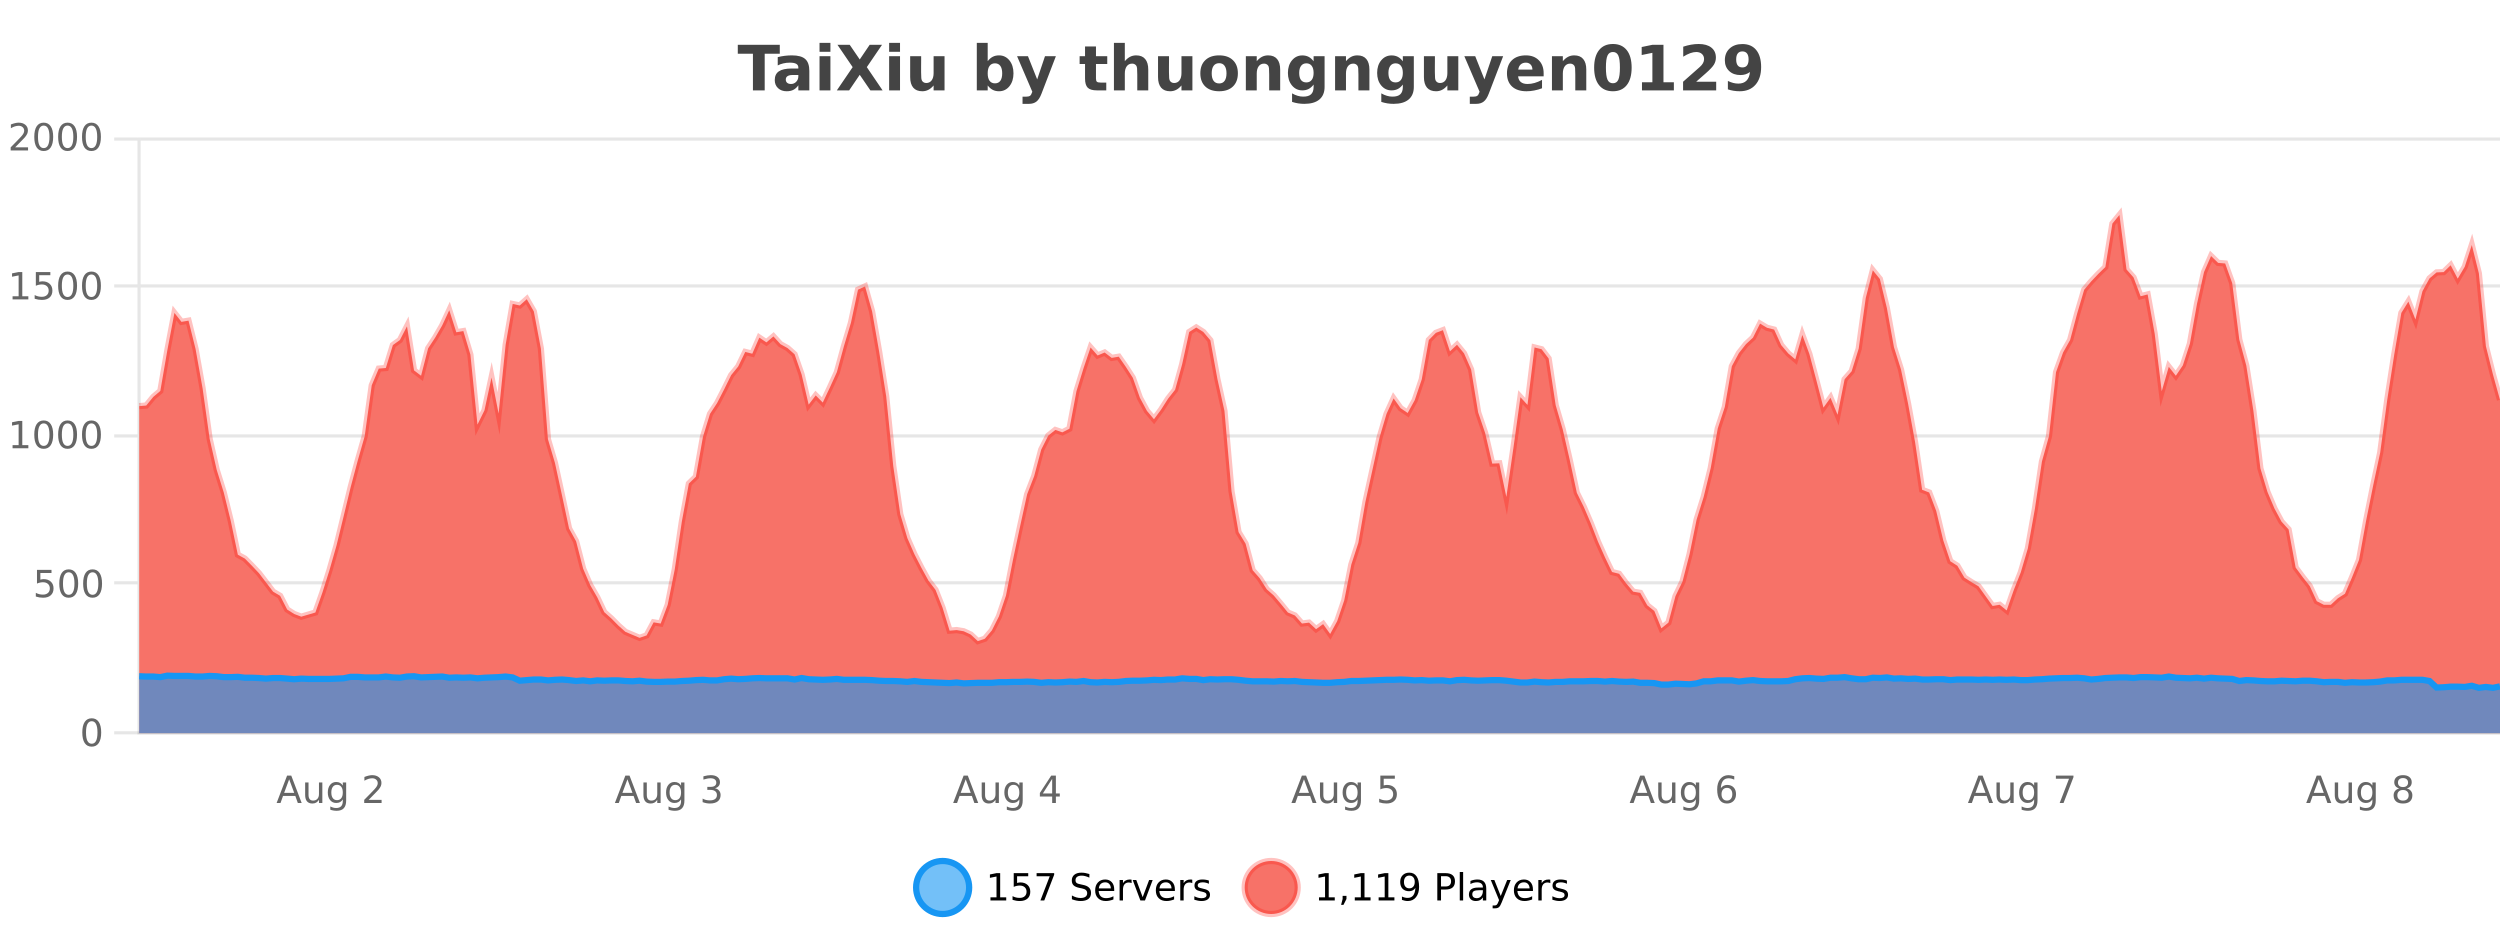 <?xml version="1.0" encoding="UTF-8"?>
<svg xmlns="http://www.w3.org/2000/svg" xmlns:xlink="http://www.w3.org/1999/xlink" width="800pt" height="300pt" viewBox="0 0 800 300" version="1.1">
<defs>
<clipPath id="clip1">
  <path d="M 264 263 L 339 263 L 339 300 L 264 300 Z M 264 263 "/>
</clipPath>
<clipPath id="clip2">
  <path d="M 370 263 L 444 263 L 444 300 L 370 300 Z M 370 263 "/>
</clipPath>
<clipPath id="clip3">
  <path d="M 44.539 68 L 800 68 L 800 234.602 L 44.539 234.602 Z M 44.539 68 "/>
</clipPath>
<clipPath id="clip4">
  <path d="M 43.539 43 L 800 43 L 800 234 L 43.539 234 Z M 43.539 43 "/>
</clipPath>
<clipPath id="clip5">
  <path d="M 44.539 216 L 800 216 L 800 234.602 L 44.539 234.602 Z M 44.539 216 "/>
</clipPath>
<clipPath id="clip6">
  <path d="M 43.539 187 L 800 187 L 800 235.602 L 43.539 235.602 Z M 43.539 187 "/>
</clipPath>
</defs>
<g id="surface5090396">
<rect x="0" y="0" width="800" height="300" style="fill:rgb(100%,100%,100%);fill-opacity:1;stroke:none;"/>
<path style="fill:none;stroke-width:1;stroke-linecap:butt;stroke-linejoin:miter;stroke:rgb(0%,0%,0%);stroke-opacity:0.098;stroke-miterlimit:10;" d="M 45 234.5 L 800 234.5 "/>
<path style="fill:none;stroke-width:1;stroke-linecap:butt;stroke-linejoin:miter;stroke:rgb(0%,0%,0%);stroke-opacity:0.098;stroke-miterlimit:10;" d="M 36.539 234.5 L 44 234.5 "/>
<path style="fill:none;stroke-width:1;stroke-linecap:butt;stroke-linejoin:miter;stroke:rgb(0%,0%,0%);stroke-opacity:0.098;stroke-miterlimit:10;" d="M 45 186.5 L 800 186.5 "/>
<path style="fill:none;stroke-width:1;stroke-linecap:butt;stroke-linejoin:miter;stroke:rgb(0%,0%,0%);stroke-opacity:0.098;stroke-miterlimit:10;" d="M 36.539 186.5 L 44 186.5 "/>
<path style="fill:none;stroke-width:1;stroke-linecap:butt;stroke-linejoin:miter;stroke:rgb(0%,0%,0%);stroke-opacity:0.098;stroke-miterlimit:10;" d="M 45 139.5 L 800 139.5 "/>
<path style="fill:none;stroke-width:1;stroke-linecap:butt;stroke-linejoin:miter;stroke:rgb(0%,0%,0%);stroke-opacity:0.098;stroke-miterlimit:10;" d="M 36.539 139.5 L 44 139.5 "/>
<path style="fill:none;stroke-width:1;stroke-linecap:butt;stroke-linejoin:miter;stroke:rgb(0%,0%,0%);stroke-opacity:0.098;stroke-miterlimit:10;" d="M 45 91.5 L 800 91.5 "/>
<path style="fill:none;stroke-width:1;stroke-linecap:butt;stroke-linejoin:miter;stroke:rgb(0%,0%,0%);stroke-opacity:0.098;stroke-miterlimit:10;" d="M 36.539 91.5 L 44 91.5 "/>
<path style="fill:none;stroke-width:1;stroke-linecap:butt;stroke-linejoin:miter;stroke:rgb(0%,0%,0%);stroke-opacity:0.098;stroke-miterlimit:10;" d="M 45 44.5 L 800 44.5 "/>
<path style="fill:none;stroke-width:1;stroke-linecap:butt;stroke-linejoin:miter;stroke:rgb(0%,0%,0%);stroke-opacity:0.098;stroke-miterlimit:10;" d="M 36.539 44.5 L 44 44.5 "/>
<path style=" stroke:none;fill-rule:nonzero;fill:rgb(9.02%,58.824%,95.294%);fill-opacity:0.6;" d="M 310.129 284 C 310.129 288.688 306.328 292.484 301.645 292.484 C 296.957 292.484 293.16 288.688 293.16 284 C 293.16 279.312 296.957 275.516 301.645 275.516 C 306.328 275.516 310.129 279.312 310.129 284 Z M 310.129 284 "/>
<g clip-path="url(#clip1)" clip-rule="nonzero">
<path style="fill:none;stroke-width:2;stroke-linecap:butt;stroke-linejoin:miter;stroke:rgb(9.02%,58.824%,95.294%);stroke-opacity:1;stroke-miterlimit:10;" d="M 310.129 284 C 310.129 288.688 306.328 292.484 301.645 292.484 C 296.957 292.484 293.16 288.688 293.16 284 C 293.16 279.312 296.957 275.516 301.645 275.516 C 306.328 275.516 310.129 279.312 310.129 284 Z M 310.129 284 "/>
</g>
<path style=" stroke:none;fill-rule:nonzero;fill:rgb(0%,0%,0%);fill-opacity:1;" d="M 316.945 287.156 L 318.883 287.156 L 318.883 280.484 L 316.773 280.906 L 316.773 279.828 L 318.867 279.406 L 320.055 279.406 L 320.055 287.156 L 321.992 287.156 L 321.992 288.156 L 316.945 288.156 Z M 324.391 279.406 L 329.031 279.406 L 329.031 280.406 L 325.469 280.406 L 325.469 282.547 C 325.645 282.484 325.816 282.445 325.984 282.422 C 326.16 282.391 326.332 282.375 326.5 282.375 C 327.477 282.375 328.254 282.648 328.828 283.188 C 329.398 283.719 329.688 284.438 329.688 285.344 C 329.688 286.293 329.391 287.027 328.797 287.547 C 328.211 288.07 327.391 288.328 326.328 288.328 C 325.953 288.328 325.57 288.297 325.188 288.234 C 324.812 288.172 324.422 288.078 324.016 287.953 L 324.016 286.766 C 324.367 286.953 324.734 287.094 325.109 287.188 C 325.484 287.281 325.879 287.328 326.297 287.328 C 326.973 287.328 327.508 287.152 327.906 286.797 C 328.301 286.445 328.5 285.961 328.5 285.344 C 328.5 284.742 328.301 284.262 327.906 283.906 C 327.508 283.555 326.973 283.375 326.297 283.375 C 325.984 283.375 325.664 283.414 325.344 283.484 C 325.031 283.547 324.711 283.652 324.391 283.797 Z M 331.711 279.406 L 337.336 279.406 L 337.336 279.906 L 334.164 288.156 L 332.93 288.156 L 335.914 280.406 L 331.711 280.406 Z M 348.602 279.688 L 348.602 280.844 C 348.152 280.637 347.727 280.48 347.32 280.375 C 346.922 280.262 346.543 280.203 346.18 280.203 C 345.531 280.203 345.031 280.328 344.68 280.578 C 344.336 280.828 344.164 281.188 344.164 281.656 C 344.164 282.043 344.277 282.336 344.508 282.531 C 344.734 282.73 345.18 282.887 345.836 283 L 346.539 283.156 C 347.422 283.324 348.074 283.621 348.492 284.047 C 348.918 284.465 349.133 285.027 349.133 285.734 C 349.133 286.59 348.844 287.234 348.273 287.672 C 347.711 288.109 346.875 288.328 345.773 288.328 C 345.367 288.328 344.93 288.281 344.461 288.188 C 343.992 288.094 343.508 287.953 343.008 287.766 L 343.008 286.547 C 343.484 286.82 343.953 287.023 344.414 287.156 C 344.883 287.293 345.336 287.359 345.773 287.359 C 346.449 287.359 346.969 287.23 347.336 286.969 C 347.711 286.699 347.898 286.32 347.898 285.828 C 347.898 285.402 347.762 285.07 347.492 284.828 C 347.23 284.578 346.797 284.398 346.195 284.281 L 345.477 284.141 C 344.59 283.965 343.949 283.688 343.555 283.312 C 343.168 282.938 342.977 282.418 342.977 281.75 C 342.977 280.969 343.246 280.359 343.789 279.922 C 344.328 279.477 345.078 279.25 346.039 279.25 C 346.453 279.25 346.871 279.289 347.289 279.359 C 347.715 279.434 348.152 279.543 348.602 279.688 Z M 356.547 284.609 L 356.547 285.125 L 351.578 285.125 C 351.629 285.875 351.852 286.445 352.25 286.828 C 352.656 287.215 353.211 287.406 353.922 287.406 C 354.336 287.406 354.738 287.359 355.125 287.266 C 355.52 287.164 355.91 287.008 356.297 286.797 L 356.297 287.828 C 355.898 287.984 355.5 288.105 355.094 288.188 C 354.688 288.281 354.273 288.328 353.859 288.328 C 352.816 288.328 351.988 288.027 351.375 287.422 C 350.758 286.809 350.453 285.98 350.453 284.938 C 350.453 283.867 350.742 283.016 351.328 282.391 C 351.91 281.758 352.691 281.438 353.672 281.438 C 354.555 281.438 355.254 281.727 355.766 282.297 C 356.285 282.859 356.547 283.633 356.547 284.609 Z M 355.469 284.281 C 355.457 283.699 355.289 283.23 354.969 282.875 C 354.645 282.523 354.219 282.344 353.688 282.344 C 353.082 282.344 352.598 282.516 352.234 282.859 C 351.879 283.203 351.676 283.684 351.625 284.297 Z M 362.117 282.594 C 361.992 282.531 361.855 282.484 361.711 282.453 C 361.574 282.414 361.418 282.391 361.242 282.391 C 360.637 282.391 360.168 282.59 359.836 282.984 C 359.512 283.383 359.352 283.953 359.352 284.703 L 359.352 288.156 L 358.273 288.156 L 358.273 281.594 L 359.352 281.594 L 359.352 282.609 C 359.578 282.215 359.875 281.922 360.242 281.734 C 360.605 281.539 361.047 281.438 361.57 281.438 C 361.641 281.438 361.719 281.445 361.805 281.453 C 361.898 281.465 361.996 281.48 362.102 281.5 Z M 362.469 281.594 L 363.609 281.594 L 365.656 287.094 L 367.719 281.594 L 368.859 281.594 L 366.391 288.156 L 364.922 288.156 Z M 375.961 284.609 L 375.961 285.125 L 370.992 285.125 C 371.043 285.875 371.266 286.445 371.664 286.828 C 372.07 287.215 372.625 287.406 373.336 287.406 C 373.75 287.406 374.152 287.359 374.539 287.266 C 374.934 287.164 375.324 287.008 375.711 286.797 L 375.711 287.828 C 375.312 287.984 374.914 288.105 374.508 288.188 C 374.102 288.281 373.688 288.328 373.273 288.328 C 372.23 288.328 371.402 288.027 370.789 287.422 C 370.172 286.809 369.867 285.98 369.867 284.938 C 369.867 283.867 370.156 283.016 370.742 282.391 C 371.324 281.758 372.105 281.438 373.086 281.438 C 373.969 281.438 374.668 281.727 375.18 282.297 C 375.699 282.859 375.961 283.633 375.961 284.609 Z M 374.883 284.281 C 374.871 283.699 374.703 283.23 374.383 282.875 C 374.059 282.523 373.633 282.344 373.102 282.344 C 372.496 282.344 372.012 282.516 371.648 282.859 C 371.293 283.203 371.09 283.684 371.039 284.297 Z M 381.531 282.594 C 381.406 282.531 381.27 282.484 381.125 282.453 C 380.988 282.414 380.832 282.391 380.656 282.391 C 380.051 282.391 379.582 282.59 379.25 282.984 C 378.926 283.383 378.766 283.953 378.766 284.703 L 378.766 288.156 L 377.688 288.156 L 377.688 281.594 L 378.766 281.594 L 378.766 282.609 C 378.992 282.215 379.289 281.922 379.656 281.734 C 380.02 281.539 380.461 281.438 380.984 281.438 C 381.055 281.438 381.133 281.445 381.219 281.453 C 381.312 281.465 381.41 281.48 381.516 281.5 Z M 386.844 281.781 L 386.844 282.812 C 386.539 282.656 386.223 282.543 385.891 282.469 C 385.566 282.387 385.227 282.344 384.875 282.344 C 384.344 282.344 383.941 282.43 383.672 282.594 C 383.398 282.75 383.266 282.996 383.266 283.328 C 383.266 283.578 383.359 283.777 383.547 283.922 C 383.742 284.059 384.133 284.188 384.719 284.312 L 385.078 284.406 C 385.848 284.562 386.395 284.793 386.719 285.094 C 387.039 285.398 387.203 285.812 387.203 286.344 C 387.203 286.961 386.957 287.445 386.469 287.797 C 385.988 288.152 385.328 288.328 384.484 288.328 C 384.129 288.328 383.758 288.289 383.375 288.219 C 383 288.156 382.602 288.059 382.188 287.922 L 382.188 286.797 C 382.582 287.008 382.973 287.164 383.359 287.266 C 383.742 287.371 384.129 287.422 384.516 287.422 C 385.016 287.422 385.398 287.34 385.672 287.172 C 385.953 286.996 386.094 286.746 386.094 286.422 C 386.094 286.133 385.992 285.906 385.797 285.75 C 385.598 285.594 385.164 285.445 384.5 285.297 L 384.125 285.219 C 383.457 285.074 382.973 284.855 382.672 284.562 C 382.379 284.273 382.234 283.875 382.234 283.375 C 382.234 282.75 382.453 282.273 382.891 281.938 C 383.328 281.605 383.945 281.438 384.75 281.438 C 385.145 281.438 385.52 281.469 385.875 281.531 C 386.227 281.586 386.551 281.668 386.844 281.781 Z M 311.645 277.016 "/>
<path style=" stroke:none;fill-rule:nonzero;fill:rgb(96.863%,44.706%,40.784%);fill-opacity:1;" d="M 415.266 284 C 415.266 288.688 411.465 292.484 406.781 292.484 C 402.094 292.484 398.297 288.688 398.297 284 C 398.297 279.312 402.094 275.516 406.781 275.516 C 411.465 275.516 415.266 279.312 415.266 284 Z M 415.266 284 "/>
<g clip-path="url(#clip2)" clip-rule="nonzero">
<path style="fill:none;stroke-width:2;stroke-linecap:butt;stroke-linejoin:miter;stroke:rgb(100%,4.706%,0%);stroke-opacity:0.247;stroke-miterlimit:10;" d="M 415.266 284 C 415.266 288.688 411.465 292.484 406.781 292.484 C 402.094 292.484 398.297 288.688 398.297 284 C 398.297 279.312 402.094 275.516 406.781 275.516 C 411.465 275.516 415.266 279.312 415.266 284 Z M 415.266 284 "/>
</g>
<path style=" stroke:none;fill-rule:nonzero;fill:rgb(0%,0%,0%);fill-opacity:1;" d="M 422.078 287.156 L 424.016 287.156 L 424.016 280.484 L 421.906 280.906 L 421.906 279.828 L 424 279.406 L 425.188 279.406 L 425.188 287.156 L 427.125 287.156 L 427.125 288.156 L 422.078 288.156 Z M 429.637 286.672 L 430.871 286.672 L 430.871 287.672 L 429.918 289.547 L 429.152 289.547 L 429.637 287.672 Z M 433.531 287.156 L 435.469 287.156 L 435.469 280.484 L 433.359 280.906 L 433.359 279.828 L 435.453 279.406 L 436.641 279.406 L 436.641 287.156 L 438.578 287.156 L 438.578 288.156 L 433.531 288.156 Z M 441.164 287.156 L 443.102 287.156 L 443.102 280.484 L 440.992 280.906 L 440.992 279.828 L 443.086 279.406 L 444.273 279.406 L 444.273 287.156 L 446.211 287.156 L 446.211 288.156 L 441.164 288.156 Z M 448.625 287.969 L 448.625 286.891 C 448.926 287.039 449.227 287.148 449.531 287.219 C 449.832 287.293 450.133 287.328 450.438 287.328 C 451.219 287.328 451.812 287.07 452.219 286.547 C 452.633 286.016 452.867 285.215 452.922 284.141 C 452.703 284.484 452.414 284.746 452.062 284.922 C 451.719 285.102 451.332 285.188 450.906 285.188 C 450.031 285.188 449.336 284.93 448.828 284.406 C 448.316 283.875 448.062 283.148 448.062 282.219 C 448.062 281.324 448.328 280.605 448.859 280.062 C 449.391 279.523 450.098 279.25 450.984 279.25 C 451.992 279.25 452.766 279.641 453.297 280.422 C 453.836 281.195 454.109 282.32 454.109 283.797 C 454.109 285.172 453.781 286.273 453.125 287.094 C 452.469 287.918 451.586 288.328 450.484 288.328 C 450.18 288.328 449.879 288.297 449.578 288.234 C 449.273 288.18 448.957 288.094 448.625 287.969 Z M 450.984 284.266 C 451.516 284.266 451.938 284.086 452.25 283.719 C 452.562 283.355 452.719 282.855 452.719 282.219 C 452.719 281.594 452.562 281.102 452.25 280.734 C 451.938 280.371 451.516 280.188 450.984 280.188 C 450.453 280.188 450.031 280.371 449.719 280.734 C 449.414 281.102 449.266 281.594 449.266 282.219 C 449.266 282.855 449.414 283.355 449.719 283.719 C 450.031 284.086 450.453 284.266 450.984 284.266 Z M 461.125 280.375 L 461.125 283.672 L 462.609 283.672 C 463.16 283.672 463.586 283.531 463.891 283.25 C 464.191 282.961 464.344 282.547 464.344 282.016 C 464.344 281.496 464.191 281.094 463.891 280.812 C 463.586 280.523 463.16 280.375 462.609 280.375 Z M 459.938 279.406 L 462.609 279.406 C 463.598 279.406 464.344 279.633 464.844 280.078 C 465.344 280.516 465.594 281.164 465.594 282.016 C 465.594 282.883 465.344 283.539 464.844 283.984 C 464.344 284.422 463.598 284.641 462.609 284.641 L 461.125 284.641 L 461.125 288.156 L 459.938 288.156 Z M 467.125 279.031 L 468.203 279.031 L 468.203 288.156 L 467.125 288.156 Z M 473.445 284.859 C 472.578 284.859 471.977 284.961 471.633 285.156 C 471.297 285.355 471.133 285.695 471.133 286.172 C 471.133 286.559 471.258 286.867 471.508 287.094 C 471.766 287.312 472.109 287.422 472.539 287.422 C 473.141 287.422 473.621 287.215 473.977 286.797 C 474.34 286.371 474.523 285.805 474.523 285.094 L 474.523 284.859 Z M 475.602 284.406 L 475.602 288.156 L 474.523 288.156 L 474.523 287.156 C 474.273 287.555 473.965 287.852 473.602 288.047 C 473.234 288.234 472.789 288.328 472.258 288.328 C 471.578 288.328 471.043 288.141 470.648 287.766 C 470.25 287.383 470.055 286.875 470.055 286.25 C 470.055 285.512 470.297 284.953 470.789 284.578 C 471.289 284.203 472.027 284.016 473.008 284.016 L 474.523 284.016 L 474.523 283.906 C 474.523 283.406 474.355 283.023 474.023 282.75 C 473.699 282.48 473.246 282.344 472.664 282.344 C 472.289 282.344 471.918 282.391 471.555 282.484 C 471.199 282.578 470.859 282.715 470.539 282.891 L 470.539 281.891 C 470.934 281.734 471.312 281.621 471.68 281.547 C 472.055 281.477 472.418 281.438 472.773 281.438 C 473.719 281.438 474.43 281.684 474.898 282.172 C 475.367 282.664 475.602 283.406 475.602 284.406 Z M 480.547 288.766 C 480.242 289.547 479.945 290.055 479.656 290.297 C 479.363 290.535 478.977 290.656 478.5 290.656 L 477.641 290.656 L 477.641 289.75 L 478.266 289.75 C 478.566 289.75 478.797 289.676 478.953 289.531 C 479.117 289.395 479.301 289.066 479.5 288.547 L 479.703 288.047 L 477.047 281.594 L 478.188 281.594 L 480.234 286.719 L 482.297 281.594 L 483.438 281.594 Z M 490.539 284.609 L 490.539 285.125 L 485.57 285.125 C 485.621 285.875 485.844 286.445 486.242 286.828 C 486.648 287.215 487.203 287.406 487.914 287.406 C 488.328 287.406 488.73 287.359 489.117 287.266 C 489.512 287.164 489.902 287.008 490.289 286.797 L 490.289 287.828 C 489.891 287.984 489.492 288.105 489.086 288.188 C 488.68 288.281 488.266 288.328 487.852 288.328 C 486.809 288.328 485.98 288.027 485.367 287.422 C 484.75 286.809 484.445 285.98 484.445 284.938 C 484.445 283.867 484.734 283.016 485.32 282.391 C 485.902 281.758 486.684 281.438 487.664 281.438 C 488.547 281.438 489.246 281.727 489.758 282.297 C 490.277 282.859 490.539 283.633 490.539 284.609 Z M 489.461 284.281 C 489.449 283.699 489.281 283.23 488.961 282.875 C 488.637 282.523 488.211 282.344 487.68 282.344 C 487.074 282.344 486.59 282.516 486.227 282.859 C 485.871 283.203 485.668 283.684 485.617 284.297 Z M 496.109 282.594 C 495.984 282.531 495.848 282.484 495.703 282.453 C 495.566 282.414 495.41 282.391 495.234 282.391 C 494.629 282.391 494.16 282.59 493.828 282.984 C 493.504 283.383 493.344 283.953 493.344 284.703 L 493.344 288.156 L 492.266 288.156 L 492.266 281.594 L 493.344 281.594 L 493.344 282.609 C 493.57 282.215 493.867 281.922 494.234 281.734 C 494.598 281.539 495.039 281.438 495.562 281.438 C 495.633 281.438 495.711 281.445 495.797 281.453 C 495.891 281.465 495.988 281.48 496.094 281.5 Z M 501.418 281.781 L 501.418 282.812 C 501.113 282.656 500.797 282.543 500.465 282.469 C 500.141 282.387 499.801 282.344 499.449 282.344 C 498.918 282.344 498.516 282.43 498.246 282.594 C 497.973 282.75 497.84 282.996 497.84 283.328 C 497.84 283.578 497.934 283.777 498.121 283.922 C 498.316 284.059 498.707 284.188 499.293 284.312 L 499.652 284.406 C 500.422 284.562 500.969 284.793 501.293 285.094 C 501.613 285.398 501.777 285.812 501.777 286.344 C 501.777 286.961 501.531 287.445 501.043 287.797 C 500.562 288.152 499.902 288.328 499.059 288.328 C 498.703 288.328 498.332 288.289 497.949 288.219 C 497.574 288.156 497.176 288.059 496.762 287.922 L 496.762 286.797 C 497.156 287.008 497.547 287.164 497.934 287.266 C 498.316 287.371 498.703 287.422 499.09 287.422 C 499.59 287.422 499.973 287.34 500.246 287.172 C 500.527 286.996 500.668 286.746 500.668 286.422 C 500.668 286.133 500.566 285.906 500.371 285.75 C 500.172 285.594 499.738 285.445 499.074 285.297 L 498.699 285.219 C 498.031 285.074 497.547 284.855 497.246 284.562 C 496.953 284.273 496.809 283.875 496.809 283.375 C 496.809 282.75 497.027 282.273 497.465 281.938 C 497.902 281.605 498.52 281.438 499.324 281.438 C 499.719 281.438 500.094 281.469 500.449 281.531 C 500.801 281.586 501.125 281.668 501.418 281.781 Z M 416.781 277.016 "/>
<path style=" stroke:none;fill-rule:nonzero;fill:rgb(26.667%,26.667%,26.667%);fill-opacity:1;" d="M 236.094 14.344 L 249.531 14.344 L 249.531 17.188 L 244.703 17.188 L 244.703 28.922 L 240.938 28.922 L 240.938 17.188 L 236.094 17.188 Z M 253.641 24 C 252.91 24 252.363 24.125 252 24.375 C 251.633 24.617 251.453 24.98 251.453 25.469 C 251.453 25.906 251.598 26.25 251.891 26.5 C 252.191 26.75 252.602 26.875 253.125 26.875 C 253.781 26.875 254.332 26.641 254.781 26.172 C 255.238 25.703 255.469 25.117 255.469 24.406 L 255.469 24 Z M 258.984 22.688 L 258.984 28.922 L 255.469 28.922 L 255.469 27.297 C 255 27.965 254.469 28.449 253.875 28.75 C 253.289 29.051 252.578 29.203 251.734 29.203 C 250.609 29.203 249.691 28.875 248.984 28.219 C 248.273 27.555 247.922 26.695 247.922 25.641 C 247.922 24.359 248.359 23.422 249.234 22.828 C 250.117 22.227 251.508 21.922 253.406 21.922 L 255.469 21.922 L 255.469 21.641 C 255.469 21.09 255.25 20.688 254.812 20.438 C 254.375 20.18 253.691 20.047 252.766 20.047 C 252.016 20.047 251.316 20.125 250.672 20.281 C 250.023 20.43 249.426 20.648 248.875 20.938 L 248.875 18.281 C 249.625 18.094 250.375 17.953 251.125 17.859 C 251.883 17.766 252.645 17.719 253.406 17.719 C 255.375 17.719 256.797 18.109 257.672 18.891 C 258.547 19.664 258.984 20.93 258.984 22.688 Z M 262.25 17.984 L 265.734 17.984 L 265.734 28.922 L 262.25 28.922 Z M 262.25 13.719 L 265.734 13.719 L 265.734 16.578 L 262.25 16.578 Z M 277.383 21.484 L 282.43 28.922 L 278.523 28.922 L 275.117 23.938 L 271.727 28.922 L 267.789 28.922 L 272.852 21.484 L 267.992 14.344 L 271.914 14.344 L 275.117 19.031 L 278.289 14.344 L 282.242 14.344 Z M 284.523 17.984 L 288.008 17.984 L 288.008 28.922 L 284.523 28.922 Z M 284.523 13.719 L 288.008 13.719 L 288.008 16.578 L 284.523 16.578 Z M 291.254 24.656 L 291.254 17.984 L 294.77 17.984 L 294.77 19.078 C 294.77 19.672 294.762 20.418 294.754 21.312 C 294.754 22.211 294.754 22.805 294.754 23.094 C 294.754 23.98 294.773 24.617 294.816 25 C 294.867 25.387 294.945 25.668 295.051 25.844 C 295.195 26.074 295.383 26.25 295.613 26.375 C 295.84 26.5 296.105 26.562 296.41 26.562 C 297.137 26.562 297.711 26.281 298.129 25.719 C 298.543 25.156 298.754 24.383 298.754 23.391 L 298.754 17.984 L 302.254 17.984 L 302.254 28.922 L 298.754 28.922 L 298.754 27.344 C 298.223 27.98 297.66 28.449 297.066 28.75 C 296.48 29.051 295.836 29.203 295.129 29.203 C 293.867 29.203 292.902 28.82 292.238 28.047 C 291.582 27.266 291.254 26.137 291.254 24.656 Z M 318.391 26.672 C 319.141 26.672 319.711 26.402 320.109 25.859 C 320.504 25.309 320.703 24.512 320.703 23.469 C 320.703 22.43 320.504 21.637 320.109 21.094 C 319.711 20.543 319.141 20.266 318.391 20.266 C 317.641 20.266 317.062 20.543 316.656 21.094 C 316.258 21.637 316.062 22.43 316.062 23.469 C 316.062 24.5 316.258 25.293 316.656 25.844 C 317.062 26.398 317.641 26.672 318.391 26.672 Z M 316.062 19.578 C 316.551 18.945 317.086 18.477 317.672 18.172 C 318.254 17.871 318.926 17.719 319.688 17.719 C 321.039 17.719 322.148 18.258 323.016 19.328 C 323.879 20.402 324.312 21.781 324.312 23.469 C 324.312 25.148 323.879 26.523 323.016 27.594 C 322.148 28.668 321.039 29.203 319.688 29.203 C 318.926 29.203 318.254 29.051 317.672 28.75 C 317.086 28.449 316.551 27.98 316.062 27.344 L 316.062 28.922 L 312.578 28.922 L 312.578 13.719 L 316.062 13.719 Z M 325.461 17.984 L 328.945 17.984 L 331.898 25.406 L 334.398 17.984 L 337.883 17.984 L 333.289 29.953 C 332.828 31.172 332.289 32.02 331.664 32.5 C 331.047 32.988 330.242 33.234 329.242 33.234 L 327.211 33.234 L 327.211 30.938 L 328.305 30.938 C 328.898 30.938 329.328 30.844 329.602 30.656 C 329.871 30.469 330.078 30.129 330.227 29.641 L 330.336 29.344 Z M 350.711 14.875 L 350.711 17.984 L 354.32 17.984 L 354.32 20.484 L 350.711 20.484 L 350.711 25.125 C 350.711 25.637 350.809 25.98 351.008 26.156 C 351.215 26.336 351.617 26.422 352.211 26.422 L 354.008 26.422 L 354.008 28.922 L 351.008 28.922 C 349.633 28.922 348.652 28.637 348.07 28.062 C 347.496 27.48 347.211 26.5 347.211 25.125 L 347.211 20.484 L 345.477 20.484 L 345.477 17.984 L 347.211 17.984 L 347.211 14.875 Z M 367.441 22.266 L 367.441 28.922 L 363.926 28.922 L 363.926 23.844 C 363.926 22.887 363.902 22.23 363.863 21.875 C 363.82 21.512 363.746 21.246 363.645 21.078 C 363.508 20.852 363.32 20.672 363.082 20.547 C 362.852 20.422 362.586 20.359 362.285 20.359 C 361.555 20.359 360.98 20.641 360.566 21.203 C 360.148 21.766 359.941 22.547 359.941 23.547 L 359.941 28.922 L 356.457 28.922 L 356.457 13.719 L 359.941 13.719 L 359.941 19.578 C 360.473 18.945 361.035 18.477 361.629 18.172 C 362.223 17.871 362.871 17.719 363.582 17.719 C 364.852 17.719 365.809 18.109 366.457 18.891 C 367.113 19.664 367.441 20.789 367.441 22.266 Z M 370.57 24.656 L 370.57 17.984 L 374.086 17.984 L 374.086 19.078 C 374.086 19.672 374.078 20.418 374.07 21.312 C 374.07 22.211 374.07 22.805 374.07 23.094 C 374.07 23.98 374.09 24.617 374.133 25 C 374.184 25.387 374.262 25.668 374.367 25.844 C 374.512 26.074 374.699 26.25 374.93 26.375 C 375.156 26.5 375.422 26.562 375.727 26.562 C 376.453 26.562 377.027 26.281 377.445 25.719 C 377.859 25.156 378.07 24.383 378.07 23.391 L 378.07 17.984 L 381.57 17.984 L 381.57 28.922 L 378.07 28.922 L 378.07 27.344 C 377.539 27.98 376.977 28.449 376.383 28.75 C 375.797 29.051 375.152 29.203 374.445 29.203 C 373.184 29.203 372.219 28.82 371.555 28.047 C 370.898 27.266 370.57 26.137 370.57 24.656 Z M 390.137 20.219 C 389.355 20.219 388.762 20.5 388.355 21.062 C 387.949 21.617 387.746 22.418 387.746 23.469 C 387.746 24.512 387.949 25.312 388.355 25.875 C 388.762 26.43 389.355 26.703 390.137 26.703 C 390.895 26.703 391.473 26.43 391.871 25.875 C 392.277 25.312 392.48 24.512 392.48 23.469 C 392.48 22.418 392.277 21.617 391.871 21.062 C 391.473 20.5 390.895 20.219 390.137 20.219 Z M 390.137 17.719 C 392.012 17.719 393.473 18.23 394.527 19.25 C 395.59 20.262 396.121 21.668 396.121 23.469 C 396.121 25.262 395.59 26.668 394.527 27.688 C 393.473 28.699 392.012 29.203 390.137 29.203 C 388.238 29.203 386.762 28.699 385.699 27.688 C 384.637 26.668 384.105 25.262 384.105 23.469 C 384.105 21.668 384.637 20.262 385.699 19.25 C 386.762 18.23 388.238 17.719 390.137 17.719 Z M 409.656 22.266 L 409.656 28.922 L 406.141 28.922 L 406.141 23.828 C 406.141 22.883 406.117 22.23 406.078 21.875 C 406.035 21.512 405.961 21.246 405.859 21.078 C 405.723 20.852 405.535 20.672 405.297 20.547 C 405.066 20.422 404.801 20.359 404.5 20.359 C 403.77 20.359 403.195 20.641 402.781 21.203 C 402.363 21.766 402.156 22.547 402.156 23.547 L 402.156 28.922 L 398.672 28.922 L 398.672 17.984 L 402.156 17.984 L 402.156 19.578 C 402.688 18.945 403.25 18.477 403.844 18.172 C 404.438 17.871 405.086 17.719 405.797 17.719 C 407.066 17.719 408.023 18.109 408.672 18.891 C 409.328 19.664 409.656 20.789 409.656 22.266 Z M 420.352 27.062 C 419.871 27.699 419.34 28.168 418.758 28.469 C 418.172 28.773 417.5 28.922 416.742 28.922 C 415.406 28.922 414.305 28.398 413.43 27.344 C 412.562 26.293 412.133 24.953 412.133 23.328 C 412.133 21.695 412.562 20.355 413.43 19.312 C 414.305 18.262 415.406 17.734 416.742 17.734 C 417.5 17.734 418.172 17.887 418.758 18.188 C 419.34 18.492 419.871 18.965 420.352 19.609 L 420.352 17.984 L 423.867 17.984 L 423.867 27.812 C 423.867 29.57 423.309 30.914 422.195 31.844 C 421.09 32.77 419.48 33.234 417.367 33.234 C 416.688 33.234 416.027 33.18 415.383 33.078 C 414.746 32.973 414.105 32.816 413.461 32.609 L 413.461 29.875 C 414.074 30.227 414.672 30.488 415.258 30.656 C 415.84 30.832 416.43 30.922 417.023 30.922 C 418.168 30.922 419.008 30.672 419.539 30.172 C 420.078 29.672 420.352 28.887 420.352 27.812 Z M 418.039 20.266 C 417.32 20.266 416.758 20.531 416.352 21.062 C 415.945 21.594 415.742 22.352 415.742 23.328 C 415.742 24.328 415.934 25.09 416.32 25.609 C 416.715 26.121 417.289 26.375 418.039 26.375 C 418.766 26.375 419.336 26.109 419.742 25.578 C 420.148 25.047 420.352 24.297 420.352 23.328 C 420.352 22.352 420.148 21.594 419.742 21.062 C 419.336 20.531 418.766 20.266 418.039 20.266 Z M 438.211 22.266 L 438.211 28.922 L 434.695 28.922 L 434.695 23.828 C 434.695 22.883 434.672 22.23 434.633 21.875 C 434.59 21.512 434.516 21.246 434.414 21.078 C 434.277 20.852 434.09 20.672 433.852 20.547 C 433.621 20.422 433.355 20.359 433.055 20.359 C 432.324 20.359 431.75 20.641 431.336 21.203 C 430.918 21.766 430.711 22.547 430.711 23.547 L 430.711 28.922 L 427.227 28.922 L 427.227 17.984 L 430.711 17.984 L 430.711 19.578 C 431.242 18.945 431.805 18.477 432.398 18.172 C 432.992 17.871 433.641 17.719 434.352 17.719 C 435.621 17.719 436.578 18.109 437.227 18.891 C 437.883 19.664 438.211 20.789 438.211 22.266 Z M 448.906 27.062 C 448.426 27.699 447.895 28.168 447.312 28.469 C 446.727 28.773 446.055 28.922 445.297 28.922 C 443.961 28.922 442.859 28.398 441.984 27.344 C 441.117 26.293 440.688 24.953 440.688 23.328 C 440.688 21.695 441.117 20.355 441.984 19.312 C 442.859 18.262 443.961 17.734 445.297 17.734 C 446.055 17.734 446.727 17.887 447.312 18.188 C 447.895 18.492 448.426 18.965 448.906 19.609 L 448.906 17.984 L 452.422 17.984 L 452.422 27.812 C 452.422 29.57 451.863 30.914 450.75 31.844 C 449.645 32.77 448.035 33.234 445.922 33.234 C 445.242 33.234 444.582 33.18 443.938 33.078 C 443.301 32.973 442.66 32.816 442.016 32.609 L 442.016 29.875 C 442.629 30.227 443.227 30.488 443.812 30.656 C 444.395 30.832 444.984 30.922 445.578 30.922 C 446.723 30.922 447.562 30.672 448.094 30.172 C 448.633 29.672 448.906 28.887 448.906 27.812 Z M 446.594 20.266 C 445.875 20.266 445.312 20.531 444.906 21.062 C 444.5 21.594 444.297 22.352 444.297 23.328 C 444.297 24.328 444.488 25.09 444.875 25.609 C 445.27 26.121 445.844 26.375 446.594 26.375 C 447.32 26.375 447.891 26.109 448.297 25.578 C 448.703 25.047 448.906 24.297 448.906 23.328 C 448.906 22.352 448.703 21.594 448.297 21.062 C 447.891 20.531 447.32 20.266 446.594 20.266 Z M 455.656 24.656 L 455.656 17.984 L 459.172 17.984 L 459.172 19.078 C 459.172 19.672 459.164 20.418 459.156 21.312 C 459.156 22.211 459.156 22.805 459.156 23.094 C 459.156 23.98 459.176 24.617 459.219 25 C 459.27 25.387 459.348 25.668 459.453 25.844 C 459.598 26.074 459.785 26.25 460.016 26.375 C 460.242 26.5 460.508 26.562 460.812 26.562 C 461.539 26.562 462.113 26.281 462.531 25.719 C 462.945 25.156 463.156 24.383 463.156 23.391 L 463.156 17.984 L 466.656 17.984 L 466.656 28.922 L 463.156 28.922 L 463.156 27.344 C 462.625 27.98 462.062 28.449 461.469 28.75 C 460.883 29.051 460.238 29.203 459.531 29.203 C 458.27 29.203 457.305 28.82 456.641 28.047 C 455.984 27.266 455.656 26.137 455.656 24.656 Z M 468.586 17.984 L 472.07 17.984 L 475.023 25.406 L 477.523 17.984 L 481.008 17.984 L 476.414 29.953 C 475.953 31.172 475.414 32.02 474.789 32.5 C 474.172 32.988 473.367 33.234 472.367 33.234 L 470.336 33.234 L 470.336 30.938 L 471.43 30.938 C 472.023 30.938 472.453 30.844 472.727 30.656 C 472.996 30.469 473.203 30.129 473.352 29.641 L 473.461 29.344 Z M 493.965 23.422 L 493.965 24.422 L 485.793 24.422 C 485.875 25.246 486.172 25.859 486.684 26.266 C 487.191 26.672 487.902 26.875 488.809 26.875 C 489.547 26.875 490.301 26.766 491.074 26.547 C 491.844 26.328 492.637 26 493.449 25.562 L 493.449 28.25 C 492.625 28.562 491.797 28.797 490.965 28.953 C 490.141 29.117 489.316 29.203 488.496 29.203 C 486.516 29.203 484.973 28.703 483.871 27.703 C 482.777 26.695 482.23 25.281 482.23 23.469 C 482.23 21.68 482.766 20.273 483.84 19.25 C 484.922 18.23 486.406 17.719 488.293 17.719 C 490.012 17.719 491.387 18.242 492.418 19.281 C 493.449 20.312 493.965 21.695 493.965 23.422 Z M 490.371 22.266 C 490.371 21.602 490.176 21.062 489.793 20.656 C 489.406 20.25 488.902 20.047 488.277 20.047 C 487.598 20.047 487.047 20.242 486.621 20.625 C 486.203 21 485.941 21.547 485.84 22.266 Z M 507.609 22.266 L 507.609 28.922 L 504.094 28.922 L 504.094 23.828 C 504.094 22.883 504.07 22.23 504.031 21.875 C 503.988 21.512 503.914 21.246 503.812 21.078 C 503.676 20.852 503.488 20.672 503.25 20.547 C 503.02 20.422 502.754 20.359 502.453 20.359 C 501.723 20.359 501.148 20.641 500.734 21.203 C 500.316 21.766 500.109 22.547 500.109 23.547 L 500.109 28.922 L 496.625 28.922 L 496.625 17.984 L 500.109 17.984 L 500.109 19.578 C 500.641 18.945 501.203 18.477 501.797 18.172 C 502.391 17.871 503.039 17.719 503.75 17.719 C 505.02 17.719 505.977 18.109 506.625 18.891 C 507.281 19.664 507.609 20.789 507.609 22.266 Z M 518.375 21.609 C 518.375 19.789 518.203 18.508 517.859 17.766 C 517.516 17.016 516.941 16.641 516.141 16.641 C 515.328 16.641 514.75 17.016 514.406 17.766 C 514.062 18.508 513.891 19.789 513.891 21.609 C 513.891 23.453 514.062 24.758 514.406 25.516 C 514.75 26.266 515.328 26.641 516.141 26.641 C 516.941 26.641 517.516 26.266 517.859 25.516 C 518.203 24.758 518.375 23.453 518.375 21.609 Z M 522.125 21.641 C 522.125 24.059 521.602 25.922 520.562 27.234 C 519.52 28.547 518.047 29.203 516.141 29.203 C 514.211 29.203 512.727 28.547 511.688 27.234 C 510.645 25.922 510.125 24.059 510.125 21.641 C 510.125 19.227 510.645 17.359 511.688 16.047 C 512.727 14.734 514.211 14.078 516.141 14.078 C 518.047 14.078 519.52 14.734 520.562 16.047 C 521.602 17.359 522.125 19.227 522.125 21.641 Z M 525.434 26.328 L 528.762 26.328 L 528.762 16.906 L 525.34 17.609 L 525.34 15.047 L 528.73 14.344 L 532.309 14.344 L 532.309 26.328 L 535.637 26.328 L 535.637 28.922 L 525.434 28.922 Z M 542.773 26.156 L 549.18 26.156 L 549.18 28.922 L 538.586 28.922 L 538.586 26.156 L 543.914 21.453 C 544.391 21.027 544.742 20.609 544.961 20.203 C 545.188 19.789 545.305 19.359 545.305 18.922 C 545.305 18.234 545.074 17.684 544.617 17.266 C 544.156 16.852 543.547 16.641 542.789 16.641 C 542.203 16.641 541.562 16.766 540.867 17.016 C 540.168 17.266 539.422 17.641 538.633 18.141 L 538.633 14.938 C 539.477 14.656 540.309 14.445 541.133 14.297 C 541.965 14.152 542.777 14.078 543.57 14.078 C 545.32 14.078 546.672 14.465 547.633 15.234 C 548.602 15.996 549.086 17.062 549.086 18.438 C 549.086 19.242 548.875 19.984 548.461 20.672 C 548.055 21.352 547.195 22.266 545.883 23.422 Z M 552.922 28.594 L 552.922 25.906 C 553.523 26.188 554.098 26.402 554.641 26.547 C 555.191 26.684 555.734 26.75 556.266 26.75 C 557.379 26.75 558.25 26.438 558.875 25.812 C 559.5 25.188 559.867 24.266 559.984 23.047 C 559.547 23.371 559.07 23.617 558.562 23.781 C 558.062 23.938 557.52 24.016 556.938 24.016 C 555.445 24.016 554.242 23.586 553.328 22.719 C 552.41 21.844 551.953 20.699 551.953 19.281 C 551.953 17.711 552.461 16.453 553.484 15.516 C 554.504 14.57 555.867 14.094 557.578 14.094 C 559.484 14.094 560.957 14.734 562 16.016 C 563.039 17.297 563.562 19.109 563.562 21.453 C 563.562 23.871 562.953 25.766 561.734 27.141 C 560.516 28.516 558.844 29.203 556.719 29.203 C 556.039 29.203 555.391 29.148 554.766 29.047 C 554.141 28.953 553.523 28.805 552.922 28.594 Z M 557.562 21.578 C 558.219 21.578 558.711 21.367 559.047 20.938 C 559.379 20.512 559.547 19.871 559.547 19.016 C 559.547 18.172 559.379 17.539 559.047 17.109 C 558.711 16.672 558.219 16.453 557.562 16.453 C 556.906 16.453 556.41 16.672 556.078 17.109 C 555.742 17.539 555.578 18.172 555.578 19.016 C 555.578 19.871 555.742 20.512 556.078 20.938 C 556.41 21.367 556.906 21.578 557.562 21.578 Z M 236 10.359 "/>
<path style="fill:none;stroke-width:1;stroke-linecap:butt;stroke-linejoin:miter;stroke:rgb(0%,0%,0%);stroke-opacity:0.098;stroke-miterlimit:10;" d="M 44 234.5 L 801 234.5 "/>
<path style=" stroke:none;fill-rule:nonzero;fill:rgb(40%,40%,40%);fill-opacity:1;" d="M 92.535 249.375 L 90.926 253.719 L 94.145 253.719 Z M 91.863 248.203 L 93.207 248.203 L 96.535 256.953 L 95.301 256.953 L 94.504 254.703 L 90.566 254.703 L 89.77 256.953 L 88.52 256.953 Z M 97.648 254.359 L 97.648 250.391 L 98.727 250.391 L 98.727 254.328 C 98.727 254.945 98.844 255.406 99.086 255.719 C 99.336 256.031 99.699 256.188 100.18 256.188 C 100.762 256.188 101.219 256.008 101.555 255.641 C 101.898 255.266 102.07 254.758 102.07 254.109 L 102.07 250.391 L 103.148 250.391 L 103.148 256.953 L 102.07 256.953 L 102.07 255.938 C 101.809 256.344 101.508 256.648 101.164 256.844 C 100.82 257.031 100.418 257.125 99.961 257.125 C 99.199 257.125 98.621 256.891 98.227 256.422 C 97.84 255.953 97.648 255.266 97.648 254.359 Z M 100.367 250.234 Z M 109.695 253.594 C 109.695 252.812 109.531 252.211 109.211 251.781 C 108.887 251.355 108.434 251.141 107.852 251.141 C 107.277 251.141 106.828 251.355 106.508 251.781 C 106.184 252.211 106.023 252.812 106.023 253.594 C 106.023 254.375 106.184 254.98 106.508 255.406 C 106.828 255.836 107.277 256.047 107.852 256.047 C 108.434 256.047 108.887 255.836 109.211 255.406 C 109.531 254.98 109.695 254.375 109.695 253.594 Z M 110.773 256.141 C 110.773 257.254 110.523 258.082 110.023 258.625 C 109.531 259.176 108.773 259.453 107.742 259.453 C 107.367 259.453 107.008 259.422 106.664 259.359 C 106.328 259.305 106.008 259.223 105.695 259.109 L 105.695 258.062 C 106.008 258.227 106.32 258.352 106.633 258.438 C 106.945 258.52 107.258 258.562 107.57 258.562 C 108.277 258.562 108.809 258.375 109.164 258 C 109.516 257.633 109.695 257.078 109.695 256.328 L 109.695 255.797 C 109.465 256.184 109.18 256.477 108.836 256.672 C 108.492 256.859 108.074 256.953 107.586 256.953 C 106.781 256.953 106.133 256.648 105.633 256.031 C 105.141 255.418 104.898 254.605 104.898 253.594 C 104.898 252.586 105.141 251.773 105.633 251.156 C 106.133 250.543 106.781 250.234 107.586 250.234 C 108.074 250.234 108.492 250.336 108.836 250.531 C 109.18 250.719 109.465 251.008 109.695 251.391 L 109.695 250.391 L 110.773 250.391 Z M 117.969 255.953 L 122.109 255.953 L 122.109 256.953 L 116.547 256.953 L 116.547 255.953 C 116.992 255.496 117.602 254.875 118.375 254.094 C 119.156 253.305 119.645 252.793 119.844 252.562 C 120.227 252.148 120.492 251.793 120.641 251.5 C 120.797 251.199 120.875 250.906 120.875 250.625 C 120.875 250.156 120.707 249.777 120.375 249.484 C 120.051 249.195 119.629 249.047 119.109 249.047 C 118.734 249.047 118.336 249.109 117.922 249.234 C 117.516 249.359 117.078 249.559 116.609 249.828 L 116.609 248.625 C 117.086 248.438 117.531 248.297 117.938 248.203 C 118.352 248.102 118.734 248.047 119.078 248.047 C 119.984 248.047 120.707 248.277 121.25 248.734 C 121.789 249.184 122.062 249.789 122.062 250.547 C 122.062 250.902 121.992 251.242 121.859 251.562 C 121.723 251.887 121.477 252.266 121.125 252.703 C 121.02 252.82 120.707 253.148 120.188 253.688 C 119.664 254.23 118.926 254.984 117.969 255.953 Z M 88.426 245.816 "/>
<path style=" stroke:none;fill-rule:nonzero;fill:rgb(40%,40%,40%);fill-opacity:1;" d="M 200.781 249.375 L 199.172 253.719 L 202.391 253.719 Z M 200.109 248.203 L 201.453 248.203 L 204.781 256.953 L 203.547 256.953 L 202.75 254.703 L 198.812 254.703 L 198.016 256.953 L 196.766 256.953 Z M 205.898 254.359 L 205.898 250.391 L 206.977 250.391 L 206.977 254.328 C 206.977 254.945 207.094 255.406 207.336 255.719 C 207.586 256.031 207.949 256.188 208.43 256.188 C 209.012 256.188 209.469 256.008 209.805 255.641 C 210.148 255.266 210.32 254.758 210.32 254.109 L 210.32 250.391 L 211.398 250.391 L 211.398 256.953 L 210.32 256.953 L 210.32 255.938 C 210.059 256.344 209.758 256.648 209.414 256.844 C 209.07 257.031 208.668 257.125 208.211 257.125 C 207.449 257.125 206.871 256.891 206.477 256.422 C 206.09 255.953 205.898 255.266 205.898 254.359 Z M 208.617 250.234 Z M 217.938 253.594 C 217.938 252.812 217.773 252.211 217.453 251.781 C 217.129 251.355 216.676 251.141 216.094 251.141 C 215.52 251.141 215.07 251.355 214.75 251.781 C 214.426 252.211 214.266 252.812 214.266 253.594 C 214.266 254.375 214.426 254.98 214.75 255.406 C 215.07 255.836 215.52 256.047 216.094 256.047 C 216.676 256.047 217.129 255.836 217.453 255.406 C 217.773 254.98 217.938 254.375 217.938 253.594 Z M 219.016 256.141 C 219.016 257.254 218.766 258.082 218.266 258.625 C 217.773 259.176 217.016 259.453 215.984 259.453 C 215.609 259.453 215.25 259.422 214.906 259.359 C 214.57 259.305 214.25 259.223 213.938 259.109 L 213.938 258.062 C 214.25 258.227 214.562 258.352 214.875 258.438 C 215.188 258.52 215.5 258.562 215.812 258.562 C 216.52 258.562 217.051 258.375 217.406 258 C 217.758 257.633 217.938 257.078 217.938 256.328 L 217.938 255.797 C 217.707 256.184 217.422 256.477 217.078 256.672 C 216.734 256.859 216.316 256.953 215.828 256.953 C 215.023 256.953 214.375 256.648 213.875 256.031 C 213.383 255.418 213.141 254.605 213.141 253.594 C 213.141 252.586 213.383 251.773 213.875 251.156 C 214.375 250.543 215.023 250.234 215.828 250.234 C 216.316 250.234 216.734 250.336 217.078 250.531 C 217.422 250.719 217.707 251.008 217.938 251.391 L 217.938 250.391 L 219.016 250.391 Z M 228.793 252.234 C 229.355 252.359 229.793 252.617 230.105 253 C 230.426 253.375 230.59 253.844 230.59 254.406 C 230.59 255.273 230.293 255.945 229.699 256.422 C 229.105 256.891 228.262 257.125 227.168 257.125 C 226.801 257.125 226.422 257.086 226.027 257.016 C 225.641 256.945 225.246 256.836 224.84 256.688 L 224.84 255.547 C 225.16 255.734 225.516 255.883 225.902 255.984 C 226.297 256.078 226.707 256.125 227.137 256.125 C 227.875 256.125 228.438 255.98 228.824 255.688 C 229.219 255.398 229.418 254.969 229.418 254.406 C 229.418 253.898 229.234 253.496 228.871 253.203 C 228.504 252.914 228.004 252.766 227.371 252.766 L 226.34 252.766 L 226.34 251.797 L 227.418 251.797 C 227.988 251.797 228.434 251.684 228.746 251.453 C 229.059 251.215 229.215 250.875 229.215 250.438 C 229.215 249.992 229.051 249.648 228.73 249.406 C 228.418 249.168 227.965 249.047 227.371 249.047 C 227.035 249.047 226.684 249.086 226.309 249.156 C 225.941 249.219 225.535 249.324 225.09 249.469 L 225.09 248.422 C 225.547 248.297 225.969 248.203 226.355 248.141 C 226.75 248.078 227.121 248.047 227.465 248.047 C 228.371 248.047 229.082 248.25 229.605 248.656 C 230.125 249.062 230.387 249.617 230.387 250.312 C 230.387 250.805 230.246 251.215 229.965 251.547 C 229.691 251.883 229.301 252.109 228.793 252.234 Z M 196.672 245.816 "/>
<path style=" stroke:none;fill-rule:nonzero;fill:rgb(40%,40%,40%);fill-opacity:1;" d="M 309.027 249.375 L 307.418 253.719 L 310.637 253.719 Z M 308.355 248.203 L 309.699 248.203 L 313.027 256.953 L 311.793 256.953 L 310.996 254.703 L 307.059 254.703 L 306.262 256.953 L 305.012 256.953 Z M 314.141 254.359 L 314.141 250.391 L 315.219 250.391 L 315.219 254.328 C 315.219 254.945 315.336 255.406 315.578 255.719 C 315.828 256.031 316.191 256.188 316.672 256.188 C 317.254 256.188 317.711 256.008 318.047 255.641 C 318.391 255.266 318.562 254.758 318.562 254.109 L 318.562 250.391 L 319.641 250.391 L 319.641 256.953 L 318.562 256.953 L 318.562 255.938 C 318.301 256.344 318 256.648 317.656 256.844 C 317.312 257.031 316.91 257.125 316.453 257.125 C 315.691 257.125 315.113 256.891 314.719 256.422 C 314.332 255.953 314.141 255.266 314.141 254.359 Z M 316.859 250.234 Z M 326.188 253.594 C 326.188 252.812 326.023 252.211 325.703 251.781 C 325.379 251.355 324.926 251.141 324.344 251.141 C 323.77 251.141 323.32 251.355 323 251.781 C 322.676 252.211 322.516 252.812 322.516 253.594 C 322.516 254.375 322.676 254.98 323 255.406 C 323.32 255.836 323.77 256.047 324.344 256.047 C 324.926 256.047 325.379 255.836 325.703 255.406 C 326.023 254.98 326.188 254.375 326.188 253.594 Z M 327.266 256.141 C 327.266 257.254 327.016 258.082 326.516 258.625 C 326.023 259.176 325.266 259.453 324.234 259.453 C 323.859 259.453 323.5 259.422 323.156 259.359 C 322.82 259.305 322.5 259.223 322.188 259.109 L 322.188 258.062 C 322.5 258.227 322.812 258.352 323.125 258.438 C 323.438 258.52 323.75 258.562 324.062 258.562 C 324.77 258.562 325.301 258.375 325.656 258 C 326.008 257.633 326.188 257.078 326.188 256.328 L 326.188 255.797 C 325.957 256.184 325.672 256.477 325.328 256.672 C 324.984 256.859 324.566 256.953 324.078 256.953 C 323.273 256.953 322.625 256.648 322.125 256.031 C 321.633 255.418 321.391 254.605 321.391 253.594 C 321.391 252.586 321.633 251.773 322.125 251.156 C 322.625 250.543 323.273 250.234 324.078 250.234 C 324.566 250.234 324.984 250.336 325.328 250.531 C 325.672 250.719 325.957 251.008 326.188 251.391 L 326.188 250.391 L 327.266 250.391 Z M 336.695 249.234 L 333.711 253.906 L 336.695 253.906 Z M 336.383 248.203 L 337.883 248.203 L 337.883 253.906 L 339.133 253.906 L 339.133 254.891 L 337.883 254.891 L 337.883 256.953 L 336.695 256.953 L 336.695 254.891 L 332.758 254.891 L 332.758 253.75 Z M 304.918 245.816 "/>
<path style=" stroke:none;fill-rule:nonzero;fill:rgb(40%,40%,40%);fill-opacity:1;" d="M 417.273 249.375 L 415.664 253.719 L 418.883 253.719 Z M 416.602 248.203 L 417.945 248.203 L 421.273 256.953 L 420.039 256.953 L 419.242 254.703 L 415.305 254.703 L 414.508 256.953 L 413.258 256.953 Z M 422.391 254.359 L 422.391 250.391 L 423.469 250.391 L 423.469 254.328 C 423.469 254.945 423.586 255.406 423.828 255.719 C 424.078 256.031 424.441 256.188 424.922 256.188 C 425.504 256.188 425.961 256.008 426.297 255.641 C 426.641 255.266 426.812 254.758 426.812 254.109 L 426.812 250.391 L 427.891 250.391 L 427.891 256.953 L 426.812 256.953 L 426.812 255.938 C 426.551 256.344 426.25 256.648 425.906 256.844 C 425.562 257.031 425.16 257.125 424.703 257.125 C 423.941 257.125 423.363 256.891 422.969 256.422 C 422.582 255.953 422.391 255.266 422.391 254.359 Z M 425.109 250.234 Z M 434.43 253.594 C 434.43 252.812 434.266 252.211 433.945 251.781 C 433.621 251.355 433.168 251.141 432.586 251.141 C 432.012 251.141 431.562 251.355 431.242 251.781 C 430.918 252.211 430.758 252.812 430.758 253.594 C 430.758 254.375 430.918 254.98 431.242 255.406 C 431.562 255.836 432.012 256.047 432.586 256.047 C 433.168 256.047 433.621 255.836 433.945 255.406 C 434.266 254.98 434.43 254.375 434.43 253.594 Z M 435.508 256.141 C 435.508 257.254 435.258 258.082 434.758 258.625 C 434.266 259.176 433.508 259.453 432.477 259.453 C 432.102 259.453 431.742 259.422 431.398 259.359 C 431.062 259.305 430.742 259.223 430.43 259.109 L 430.43 258.062 C 430.742 258.227 431.055 258.352 431.367 258.438 C 431.68 258.52 431.992 258.562 432.305 258.562 C 433.012 258.562 433.543 258.375 433.898 258 C 434.25 257.633 434.43 257.078 434.43 256.328 L 434.43 255.797 C 434.199 256.184 433.914 256.477 433.57 256.672 C 433.227 256.859 432.809 256.953 432.32 256.953 C 431.516 256.953 430.867 256.648 430.367 256.031 C 429.875 255.418 429.633 254.605 429.633 253.594 C 429.633 252.586 429.875 251.773 430.367 251.156 C 430.867 250.543 431.516 250.234 432.32 250.234 C 432.809 250.234 433.227 250.336 433.57 250.531 C 433.914 250.719 434.199 251.008 434.43 251.391 L 434.43 250.391 L 435.508 250.391 Z M 441.707 248.203 L 446.348 248.203 L 446.348 249.203 L 442.785 249.203 L 442.785 251.344 C 442.961 251.281 443.133 251.242 443.301 251.219 C 443.477 251.188 443.648 251.172 443.816 251.172 C 444.793 251.172 445.57 251.445 446.145 251.984 C 446.715 252.516 447.004 253.234 447.004 254.141 C 447.004 255.09 446.707 255.824 446.113 256.344 C 445.527 256.867 444.707 257.125 443.645 257.125 C 443.27 257.125 442.887 257.094 442.504 257.031 C 442.129 256.969 441.738 256.875 441.332 256.75 L 441.332 255.562 C 441.684 255.75 442.051 255.891 442.426 255.984 C 442.801 256.078 443.195 256.125 443.613 256.125 C 444.289 256.125 444.824 255.949 445.223 255.594 C 445.617 255.242 445.816 254.758 445.816 254.141 C 445.816 253.539 445.617 253.059 445.223 252.703 C 444.824 252.352 444.289 252.172 443.613 252.172 C 443.301 252.172 442.98 252.211 442.66 252.281 C 442.348 252.344 442.027 252.449 441.707 252.594 Z M 413.164 245.816 "/>
<path style=" stroke:none;fill-rule:nonzero;fill:rgb(40%,40%,40%);fill-opacity:1;" d="M 525.516 249.375 L 523.906 253.719 L 527.125 253.719 Z M 524.844 248.203 L 526.188 248.203 L 529.516 256.953 L 528.281 256.953 L 527.484 254.703 L 523.547 254.703 L 522.75 256.953 L 521.5 256.953 Z M 530.633 254.359 L 530.633 250.391 L 531.711 250.391 L 531.711 254.328 C 531.711 254.945 531.828 255.406 532.07 255.719 C 532.32 256.031 532.684 256.188 533.164 256.188 C 533.746 256.188 534.203 256.008 534.539 255.641 C 534.883 255.266 535.055 254.758 535.055 254.109 L 535.055 250.391 L 536.133 250.391 L 536.133 256.953 L 535.055 256.953 L 535.055 255.938 C 534.793 256.344 534.492 256.648 534.148 256.844 C 533.805 257.031 533.402 257.125 532.945 257.125 C 532.184 257.125 531.605 256.891 531.211 256.422 C 530.824 255.953 530.633 255.266 530.633 254.359 Z M 533.352 250.234 Z M 542.672 253.594 C 542.672 252.812 542.508 252.211 542.188 251.781 C 541.863 251.355 541.41 251.141 540.828 251.141 C 540.254 251.141 539.805 251.355 539.484 251.781 C 539.16 252.211 539 252.812 539 253.594 C 539 254.375 539.16 254.98 539.484 255.406 C 539.805 255.836 540.254 256.047 540.828 256.047 C 541.41 256.047 541.863 255.836 542.188 255.406 C 542.508 254.98 542.672 254.375 542.672 253.594 Z M 543.75 256.141 C 543.75 257.254 543.5 258.082 543 258.625 C 542.508 259.176 541.75 259.453 540.719 259.453 C 540.344 259.453 539.984 259.422 539.641 259.359 C 539.305 259.305 538.984 259.223 538.672 259.109 L 538.672 258.062 C 538.984 258.227 539.297 258.352 539.609 258.438 C 539.922 258.52 540.234 258.562 540.547 258.562 C 541.254 258.562 541.785 258.375 542.141 258 C 542.492 257.633 542.672 257.078 542.672 256.328 L 542.672 255.797 C 542.441 256.184 542.156 256.477 541.812 256.672 C 541.469 256.859 541.051 256.953 540.562 256.953 C 539.758 256.953 539.109 256.648 538.609 256.031 C 538.117 255.418 537.875 254.605 537.875 253.594 C 537.875 252.586 538.117 251.773 538.609 251.156 C 539.109 250.543 539.758 250.234 540.562 250.234 C 541.051 250.234 541.469 250.336 541.812 250.531 C 542.156 250.719 542.441 251.008 542.672 251.391 L 542.672 250.391 L 543.75 250.391 Z M 552.621 252.109 C 552.09 252.109 551.668 252.293 551.355 252.656 C 551.043 253.023 550.887 253.516 550.887 254.141 C 550.887 254.777 551.043 255.277 551.355 255.641 C 551.668 256.008 552.09 256.188 552.621 256.188 C 553.152 256.188 553.566 256.008 553.871 255.641 C 554.184 255.277 554.34 254.777 554.34 254.141 C 554.34 253.516 554.184 253.023 553.871 252.656 C 553.566 252.293 553.152 252.109 552.621 252.109 Z M 554.965 248.391 L 554.965 249.469 C 554.66 249.336 554.359 249.23 554.059 249.156 C 553.754 249.086 553.457 249.047 553.168 249.047 C 552.387 249.047 551.785 249.312 551.371 249.844 C 550.965 250.367 550.73 251.156 550.668 252.219 C 550.895 251.887 551.184 251.633 551.527 251.453 C 551.879 251.266 552.266 251.172 552.684 251.172 C 553.559 251.172 554.25 251.438 554.762 251.969 C 555.27 252.5 555.527 253.227 555.527 254.141 C 555.527 255.047 555.262 255.773 554.73 256.312 C 554.199 256.855 553.496 257.125 552.621 257.125 C 551.598 257.125 550.824 256.742 550.293 255.969 C 549.762 255.188 549.496 254.062 549.496 252.594 C 549.496 251.211 549.824 250.105 550.48 249.281 C 551.137 248.461 552.016 248.047 553.121 248.047 C 553.41 248.047 553.707 248.078 554.012 248.141 C 554.312 248.195 554.629 248.277 554.965 248.391 Z M 521.406 245.816 "/>
<path style=" stroke:none;fill-rule:nonzero;fill:rgb(40%,40%,40%);fill-opacity:1;" d="M 633.762 249.375 L 632.152 253.719 L 635.371 253.719 Z M 633.09 248.203 L 634.434 248.203 L 637.762 256.953 L 636.527 256.953 L 635.73 254.703 L 631.793 254.703 L 630.996 256.953 L 629.746 256.953 Z M 638.875 254.359 L 638.875 250.391 L 639.953 250.391 L 639.953 254.328 C 639.953 254.945 640.07 255.406 640.312 255.719 C 640.562 256.031 640.926 256.188 641.406 256.188 C 641.988 256.188 642.445 256.008 642.781 255.641 C 643.125 255.266 643.297 254.758 643.297 254.109 L 643.297 250.391 L 644.375 250.391 L 644.375 256.953 L 643.297 256.953 L 643.297 255.938 C 643.035 256.344 642.734 256.648 642.391 256.844 C 642.047 257.031 641.645 257.125 641.188 257.125 C 640.426 257.125 639.848 256.891 639.453 256.422 C 639.066 255.953 638.875 255.266 638.875 254.359 Z M 641.594 250.234 Z M 650.922 253.594 C 650.922 252.812 650.758 252.211 650.438 251.781 C 650.113 251.355 649.66 251.141 649.078 251.141 C 648.504 251.141 648.055 251.355 647.734 251.781 C 647.41 252.211 647.25 252.812 647.25 253.594 C 647.25 254.375 647.41 254.98 647.734 255.406 C 648.055 255.836 648.504 256.047 649.078 256.047 C 649.66 256.047 650.113 255.836 650.438 255.406 C 650.758 254.98 650.922 254.375 650.922 253.594 Z M 652 256.141 C 652 257.254 651.75 258.082 651.25 258.625 C 650.758 259.176 650 259.453 648.969 259.453 C 648.594 259.453 648.234 259.422 647.891 259.359 C 647.555 259.305 647.234 259.223 646.922 259.109 L 646.922 258.062 C 647.234 258.227 647.547 258.352 647.859 258.438 C 648.172 258.52 648.484 258.562 648.797 258.562 C 649.504 258.562 650.035 258.375 650.391 258 C 650.742 257.633 650.922 257.078 650.922 256.328 L 650.922 255.797 C 650.691 256.184 650.406 256.477 650.062 256.672 C 649.719 256.859 649.301 256.953 648.812 256.953 C 648.008 256.953 647.359 256.648 646.859 256.031 C 646.367 255.418 646.125 254.605 646.125 253.594 C 646.125 252.586 646.367 251.773 646.859 251.156 C 647.359 250.543 648.008 250.234 648.812 250.234 C 649.301 250.234 649.719 250.336 650.062 250.531 C 650.406 250.719 650.691 251.008 650.922 251.391 L 650.922 250.391 L 652 250.391 Z M 657.883 248.203 L 663.508 248.203 L 663.508 248.703 L 660.336 256.953 L 659.102 256.953 L 662.086 249.203 L 657.883 249.203 Z M 629.652 245.816 "/>
<path style=" stroke:none;fill-rule:nonzero;fill:rgb(40%,40%,40%);fill-opacity:1;" d="M 742.008 249.375 L 740.398 253.719 L 743.617 253.719 Z M 741.336 248.203 L 742.68 248.203 L 746.008 256.953 L 744.773 256.953 L 743.977 254.703 L 740.039 254.703 L 739.242 256.953 L 737.992 256.953 Z M 747.125 254.359 L 747.125 250.391 L 748.203 250.391 L 748.203 254.328 C 748.203 254.945 748.32 255.406 748.562 255.719 C 748.812 256.031 749.176 256.188 749.656 256.188 C 750.238 256.188 750.695 256.008 751.031 255.641 C 751.375 255.266 751.547 254.758 751.547 254.109 L 751.547 250.391 L 752.625 250.391 L 752.625 256.953 L 751.547 256.953 L 751.547 255.938 C 751.285 256.344 750.984 256.648 750.641 256.844 C 750.297 257.031 749.895 257.125 749.438 257.125 C 748.676 257.125 748.098 256.891 747.703 256.422 C 747.316 255.953 747.125 255.266 747.125 254.359 Z M 749.844 250.234 Z M 759.164 253.594 C 759.164 252.812 759 252.211 758.68 251.781 C 758.355 251.355 757.902 251.141 757.32 251.141 C 756.746 251.141 756.297 251.355 755.977 251.781 C 755.652 252.211 755.492 252.812 755.492 253.594 C 755.492 254.375 755.652 254.98 755.977 255.406 C 756.297 255.836 756.746 256.047 757.32 256.047 C 757.902 256.047 758.355 255.836 758.68 255.406 C 759 254.98 759.164 254.375 759.164 253.594 Z M 760.242 256.141 C 760.242 257.254 759.992 258.082 759.492 258.625 C 759 259.176 758.242 259.453 757.211 259.453 C 756.836 259.453 756.477 259.422 756.133 259.359 C 755.797 259.305 755.477 259.223 755.164 259.109 L 755.164 258.062 C 755.477 258.227 755.789 258.352 756.102 258.438 C 756.414 258.52 756.727 258.562 757.039 258.562 C 757.746 258.562 758.277 258.375 758.633 258 C 758.984 257.633 759.164 257.078 759.164 256.328 L 759.164 255.797 C 758.934 256.184 758.648 256.477 758.305 256.672 C 757.961 256.859 757.543 256.953 757.055 256.953 C 756.25 256.953 755.602 256.648 755.102 256.031 C 754.609 255.418 754.367 254.605 754.367 253.594 C 754.367 252.586 754.609 251.773 755.102 251.156 C 755.602 250.543 756.25 250.234 757.055 250.234 C 757.543 250.234 757.961 250.336 758.305 250.531 C 758.648 250.719 758.934 251.008 759.164 251.391 L 759.164 250.391 L 760.242 250.391 Z M 768.957 252.797 C 768.395 252.797 767.949 252.949 767.629 253.25 C 767.305 253.555 767.145 253.965 767.145 254.484 C 767.145 255.016 767.305 255.434 767.629 255.734 C 767.949 256.039 768.395 256.188 768.957 256.188 C 769.52 256.188 769.961 256.039 770.285 255.734 C 770.605 255.434 770.77 255.016 770.77 254.484 C 770.77 253.965 770.605 253.555 770.285 253.25 C 769.973 252.949 769.527 252.797 768.957 252.797 Z M 767.77 252.297 C 767.27 252.172 766.871 251.938 766.582 251.594 C 766.301 251.242 766.16 250.812 766.16 250.312 C 766.16 249.617 766.41 249.062 766.91 248.656 C 767.41 248.25 768.09 248.047 768.957 248.047 C 769.832 248.047 770.512 248.25 771.004 248.656 C 771.504 249.062 771.754 249.617 771.754 250.312 C 771.754 250.812 771.613 251.242 771.332 251.594 C 771.051 251.938 770.652 252.172 770.145 252.297 C 770.715 252.434 771.16 252.695 771.473 253.078 C 771.793 253.465 771.957 253.934 771.957 254.484 C 771.957 255.34 771.695 255.996 771.176 256.453 C 770.664 256.902 769.926 257.125 768.957 257.125 C 767.996 257.125 767.258 256.902 766.738 256.453 C 766.215 255.996 765.957 255.34 765.957 254.484 C 765.957 253.934 766.117 253.465 766.441 253.078 C 766.762 252.695 767.207 252.434 767.77 252.297 Z M 767.348 250.422 C 767.348 250.883 767.488 251.234 767.77 251.484 C 768.051 251.734 768.445 251.859 768.957 251.859 C 769.465 251.859 769.863 251.734 770.145 251.484 C 770.434 251.234 770.582 250.883 770.582 250.422 C 770.582 249.977 770.434 249.625 770.145 249.375 C 769.863 249.117 769.465 248.984 768.957 248.984 C 768.445 248.984 768.051 249.117 767.77 249.375 C 767.488 249.625 767.348 249.977 767.348 250.422 Z M 737.898 245.816 "/>
<path style="fill:none;stroke-width:1;stroke-linecap:butt;stroke-linejoin:miter;stroke:rgb(0%,0%,0%);stroke-opacity:0.098;stroke-miterlimit:10;" d="M 44.5 44 L 44.5 235 "/>
<path style=" stroke:none;fill-rule:nonzero;fill:rgb(40%,40%,40%);fill-opacity:1;" d="M 29.352 230.789 C 28.746 230.789 28.289 231.094 27.977 231.695 C 27.672 232.289 27.523 233.191 27.523 234.398 C 27.523 235.598 27.672 236.5 27.977 237.102 C 28.289 237.695 28.746 237.992 29.352 237.992 C 29.965 237.992 30.422 237.695 30.727 237.102 C 31.039 236.5 31.195 235.598 31.195 234.398 C 31.195 233.191 31.039 232.289 30.727 231.695 C 30.422 231.094 29.965 230.789 29.352 230.789 Z M 29.352 229.852 C 30.328 229.852 31.078 230.242 31.602 231.023 C 32.121 231.797 32.383 232.922 32.383 234.398 C 32.383 235.867 32.121 236.992 31.602 237.773 C 31.078 238.547 30.328 238.93 29.352 238.93 C 28.371 238.93 27.621 238.547 27.102 237.773 C 26.59 236.992 26.336 235.867 26.336 234.398 C 26.336 232.922 26.59 231.797 27.102 231.023 C 27.621 230.242 28.371 229.852 29.352 229.852 Z M 25.539 227.617 "/>
<path style=" stroke:none;fill-rule:nonzero;fill:rgb(40%,40%,40%);fill-opacity:1;" d="M 11.836 182.352 L 16.477 182.352 L 16.477 183.352 L 12.914 183.352 L 12.914 185.492 C 13.09 185.43 13.262 185.391 13.43 185.367 C 13.605 185.336 13.777 185.32 13.945 185.32 C 14.922 185.32 15.699 185.594 16.273 186.133 C 16.844 186.664 17.133 187.383 17.133 188.289 C 17.133 189.238 16.836 189.973 16.242 190.492 C 15.656 191.016 14.836 191.273 13.773 191.273 C 13.398 191.273 13.016 191.242 12.633 191.18 C 12.258 191.117 11.867 191.023 11.461 190.898 L 11.461 189.711 C 11.812 189.898 12.18 190.039 12.555 190.133 C 12.93 190.227 13.324 190.273 13.742 190.273 C 14.418 190.273 14.953 190.098 15.352 189.742 C 15.746 189.391 15.945 188.906 15.945 188.289 C 15.945 187.688 15.746 187.207 15.352 186.852 C 14.953 186.5 14.418 186.32 13.742 186.32 C 13.43 186.32 13.109 186.359 12.789 186.43 C 12.477 186.492 12.156 186.598 11.836 186.742 Z M 21.984 183.133 C 21.379 183.133 20.922 183.438 20.609 184.039 C 20.305 184.633 20.156 185.535 20.156 186.742 C 20.156 187.941 20.305 188.844 20.609 189.445 C 20.922 190.039 21.379 190.336 21.984 190.336 C 22.598 190.336 23.055 190.039 23.359 189.445 C 23.672 188.844 23.828 187.941 23.828 186.742 C 23.828 185.535 23.672 184.633 23.359 184.039 C 23.055 183.438 22.598 183.133 21.984 183.133 Z M 21.984 182.195 C 22.961 182.195 23.711 182.586 24.234 183.367 C 24.754 184.141 25.016 185.266 25.016 186.742 C 25.016 188.211 24.754 189.336 24.234 190.117 C 23.711 190.891 22.961 191.273 21.984 191.273 C 21.004 191.273 20.254 190.891 19.734 190.117 C 19.223 189.336 18.969 188.211 18.969 186.742 C 18.969 185.266 19.223 184.141 19.734 183.367 C 20.254 182.586 21.004 182.195 21.984 182.195 Z M 29.621 183.133 C 29.016 183.133 28.559 183.438 28.246 184.039 C 27.941 184.633 27.793 185.535 27.793 186.742 C 27.793 187.941 27.941 188.844 28.246 189.445 C 28.559 190.039 29.016 190.336 29.621 190.336 C 30.234 190.336 30.691 190.039 30.996 189.445 C 31.309 188.844 31.465 187.941 31.465 186.742 C 31.465 185.535 31.309 184.633 30.996 184.039 C 30.691 183.438 30.234 183.133 29.621 183.133 Z M 29.621 182.195 C 30.598 182.195 31.348 182.586 31.871 183.367 C 32.391 184.141 32.652 185.266 32.652 186.742 C 32.652 188.211 32.391 189.336 31.871 190.117 C 31.348 190.891 30.598 191.273 29.621 191.273 C 28.641 191.273 27.891 190.891 27.371 190.117 C 26.859 189.336 26.605 188.211 26.605 186.742 C 26.605 185.266 26.859 184.141 27.371 183.367 C 27.891 182.586 28.641 182.195 29.621 182.195 Z M 10.539 179.965 "/>
<path style=" stroke:none;fill-rule:nonzero;fill:rgb(40%,40%,40%);fill-opacity:1;" d="M 4.023 142.453 L 5.961 142.453 L 5.961 135.781 L 3.852 136.203 L 3.852 135.125 L 5.945 134.703 L 7.133 134.703 L 7.133 142.453 L 9.07 142.453 L 9.07 143.453 L 4.023 143.453 Z M 13.984 135.484 C 13.379 135.484 12.922 135.789 12.609 136.391 C 12.305 136.984 12.156 137.887 12.156 139.094 C 12.156 140.293 12.305 141.195 12.609 141.797 C 12.922 142.391 13.379 142.688 13.984 142.688 C 14.598 142.688 15.055 142.391 15.359 141.797 C 15.672 141.195 15.828 140.293 15.828 139.094 C 15.828 137.887 15.672 136.984 15.359 136.391 C 15.055 135.789 14.598 135.484 13.984 135.484 Z M 13.984 134.547 C 14.961 134.547 15.711 134.938 16.234 135.719 C 16.754 136.492 17.016 137.617 17.016 139.094 C 17.016 140.562 16.754 141.688 16.234 142.469 C 15.711 143.242 14.961 143.625 13.984 143.625 C 13.004 143.625 12.254 143.242 11.734 142.469 C 11.223 141.688 10.969 140.562 10.969 139.094 C 10.969 137.617 11.223 136.492 11.734 135.719 C 12.254 134.938 13.004 134.547 13.984 134.547 Z M 21.621 135.484 C 21.016 135.484 20.559 135.789 20.246 136.391 C 19.941 136.984 19.793 137.887 19.793 139.094 C 19.793 140.293 19.941 141.195 20.246 141.797 C 20.559 142.391 21.016 142.688 21.621 142.688 C 22.234 142.688 22.691 142.391 22.996 141.797 C 23.309 141.195 23.465 140.293 23.465 139.094 C 23.465 137.887 23.309 136.984 22.996 136.391 C 22.691 135.789 22.234 135.484 21.621 135.484 Z M 21.621 134.547 C 22.598 134.547 23.348 134.938 23.871 135.719 C 24.391 136.492 24.652 137.617 24.652 139.094 C 24.652 140.562 24.391 141.688 23.871 142.469 C 23.348 143.242 22.598 143.625 21.621 143.625 C 20.641 143.625 19.891 143.242 19.371 142.469 C 18.859 141.688 18.605 140.562 18.605 139.094 C 18.605 137.617 18.859 136.492 19.371 135.719 C 19.891 134.938 20.641 134.547 21.621 134.547 Z M 29.258 135.484 C 28.652 135.484 28.195 135.789 27.883 136.391 C 27.578 136.984 27.43 137.887 27.43 139.094 C 27.43 140.293 27.578 141.195 27.883 141.797 C 28.195 142.391 28.652 142.688 29.258 142.688 C 29.871 142.688 30.328 142.391 30.633 141.797 C 30.945 141.195 31.102 140.293 31.102 139.094 C 31.102 137.887 30.945 136.984 30.633 136.391 C 30.328 135.789 29.871 135.484 29.258 135.484 Z M 29.258 134.547 C 30.234 134.547 30.984 134.938 31.508 135.719 C 32.027 136.492 32.289 137.617 32.289 139.094 C 32.289 140.562 32.027 141.688 31.508 142.469 C 30.984 143.242 30.234 143.625 29.258 143.625 C 28.277 143.625 27.527 143.242 27.008 142.469 C 26.496 141.688 26.242 140.562 26.242 139.094 C 26.242 137.617 26.496 136.492 27.008 135.719 C 27.527 134.938 28.277 134.547 29.258 134.547 Z M 2.539 132.316 "/>
<path style=" stroke:none;fill-rule:nonzero;fill:rgb(40%,40%,40%);fill-opacity:1;" d="M 4.023 94.805 L 5.961 94.805 L 5.961 88.133 L 3.852 88.555 L 3.852 87.477 L 5.945 87.055 L 7.133 87.055 L 7.133 94.805 L 9.07 94.805 L 9.07 95.805 L 4.023 95.805 Z M 11.469 87.055 L 16.109 87.055 L 16.109 88.055 L 12.547 88.055 L 12.547 90.195 C 12.723 90.133 12.895 90.094 13.062 90.07 C 13.238 90.039 13.41 90.023 13.578 90.023 C 14.555 90.023 15.332 90.297 15.906 90.836 C 16.477 91.367 16.766 92.086 16.766 92.992 C 16.766 93.941 16.469 94.676 15.875 95.195 C 15.289 95.719 14.469 95.977 13.406 95.977 C 13.031 95.977 12.648 95.945 12.266 95.883 C 11.891 95.82 11.5 95.727 11.094 95.602 L 11.094 94.414 C 11.445 94.602 11.812 94.742 12.188 94.836 C 12.562 94.93 12.957 94.977 13.375 94.977 C 14.051 94.977 14.586 94.801 14.984 94.445 C 15.379 94.094 15.578 93.609 15.578 92.992 C 15.578 92.391 15.379 91.91 14.984 91.555 C 14.586 91.203 14.051 91.023 13.375 91.023 C 13.062 91.023 12.742 91.062 12.422 91.133 C 12.109 91.195 11.789 91.301 11.469 91.445 Z M 21.621 87.836 C 21.016 87.836 20.559 88.141 20.246 88.742 C 19.941 89.336 19.793 90.238 19.793 91.445 C 19.793 92.645 19.941 93.547 20.246 94.148 C 20.559 94.742 21.016 95.039 21.621 95.039 C 22.234 95.039 22.691 94.742 22.996 94.148 C 23.309 93.547 23.465 92.645 23.465 91.445 C 23.465 90.238 23.309 89.336 22.996 88.742 C 22.691 88.141 22.234 87.836 21.621 87.836 Z M 21.621 86.898 C 22.598 86.898 23.348 87.289 23.871 88.07 C 24.391 88.844 24.652 89.969 24.652 91.445 C 24.652 92.914 24.391 94.039 23.871 94.82 C 23.348 95.594 22.598 95.977 21.621 95.977 C 20.641 95.977 19.891 95.594 19.371 94.82 C 18.859 94.039 18.605 92.914 18.605 91.445 C 18.605 89.969 18.859 88.844 19.371 88.07 C 19.891 87.289 20.641 86.898 21.621 86.898 Z M 29.258 87.836 C 28.652 87.836 28.195 88.141 27.883 88.742 C 27.578 89.336 27.43 90.238 27.43 91.445 C 27.43 92.645 27.578 93.547 27.883 94.148 C 28.195 94.742 28.652 95.039 29.258 95.039 C 29.871 95.039 30.328 94.742 30.633 94.148 C 30.945 93.547 31.102 92.645 31.102 91.445 C 31.102 90.238 30.945 89.336 30.633 88.742 C 30.328 88.141 29.871 87.836 29.258 87.836 Z M 29.258 86.898 C 30.234 86.898 30.984 87.289 31.508 88.07 C 32.027 88.844 32.289 89.969 32.289 91.445 C 32.289 92.914 32.027 94.039 31.508 94.82 C 30.984 95.594 30.234 95.977 29.258 95.977 C 28.277 95.977 27.527 95.594 27.008 94.82 C 26.496 94.039 26.242 92.914 26.242 91.445 C 26.242 89.969 26.496 88.844 27.008 88.07 C 27.527 87.289 28.277 86.898 29.258 86.898 Z M 2.539 84.664 "/>
<path style=" stroke:none;fill-rule:nonzero;fill:rgb(40%,40%,40%);fill-opacity:1;" d="M 4.836 47.156 L 8.977 47.156 L 8.977 48.156 L 3.414 48.156 L 3.414 47.156 C 3.859 46.699 4.469 46.078 5.242 45.297 C 6.023 44.508 6.512 43.996 6.711 43.766 C 7.094 43.352 7.359 42.996 7.508 42.703 C 7.664 42.402 7.742 42.109 7.742 41.828 C 7.742 41.359 7.574 40.98 7.242 40.688 C 6.918 40.398 6.496 40.25 5.977 40.25 C 5.602 40.25 5.203 40.312 4.789 40.438 C 4.383 40.562 3.945 40.762 3.477 41.031 L 3.477 39.828 C 3.953 39.641 4.398 39.5 4.805 39.406 C 5.219 39.305 5.602 39.25 5.945 39.25 C 6.852 39.25 7.574 39.48 8.117 39.938 C 8.656 40.387 8.93 40.992 8.93 41.75 C 8.93 42.105 8.859 42.445 8.727 42.766 C 8.59 43.09 8.344 43.469 7.992 43.906 C 7.887 44.023 7.574 44.352 7.055 44.891 C 6.531 45.434 5.793 46.188 4.836 47.156 Z M 13.984 40.188 C 13.379 40.188 12.922 40.492 12.609 41.094 C 12.305 41.688 12.156 42.59 12.156 43.797 C 12.156 44.996 12.305 45.898 12.609 46.5 C 12.922 47.094 13.379 47.391 13.984 47.391 C 14.598 47.391 15.055 47.094 15.359 46.5 C 15.672 45.898 15.828 44.996 15.828 43.797 C 15.828 42.59 15.672 41.688 15.359 41.094 C 15.055 40.492 14.598 40.188 13.984 40.188 Z M 13.984 39.25 C 14.961 39.25 15.711 39.641 16.234 40.422 C 16.754 41.195 17.016 42.32 17.016 43.797 C 17.016 45.266 16.754 46.391 16.234 47.172 C 15.711 47.945 14.961 48.328 13.984 48.328 C 13.004 48.328 12.254 47.945 11.734 47.172 C 11.223 46.391 10.969 45.266 10.969 43.797 C 10.969 42.32 11.223 41.195 11.734 40.422 C 12.254 39.641 13.004 39.25 13.984 39.25 Z M 21.621 40.188 C 21.016 40.188 20.559 40.492 20.246 41.094 C 19.941 41.688 19.793 42.59 19.793 43.797 C 19.793 44.996 19.941 45.898 20.246 46.5 C 20.559 47.094 21.016 47.391 21.621 47.391 C 22.234 47.391 22.691 47.094 22.996 46.5 C 23.309 45.898 23.465 44.996 23.465 43.797 C 23.465 42.59 23.309 41.688 22.996 41.094 C 22.691 40.492 22.234 40.188 21.621 40.188 Z M 21.621 39.25 C 22.598 39.25 23.348 39.641 23.871 40.422 C 24.391 41.195 24.652 42.32 24.652 43.797 C 24.652 45.266 24.391 46.391 23.871 47.172 C 23.348 47.945 22.598 48.328 21.621 48.328 C 20.641 48.328 19.891 47.945 19.371 47.172 C 18.859 46.391 18.605 45.266 18.605 43.797 C 18.605 42.32 18.859 41.195 19.371 40.422 C 19.891 39.641 20.641 39.25 21.621 39.25 Z M 29.258 40.188 C 28.652 40.188 28.195 40.492 27.883 41.094 C 27.578 41.688 27.43 42.59 27.43 43.797 C 27.43 44.996 27.578 45.898 27.883 46.5 C 28.195 47.094 28.652 47.391 29.258 47.391 C 29.871 47.391 30.328 47.094 30.633 46.5 C 30.945 45.898 31.102 44.996 31.102 43.797 C 31.102 42.59 30.945 41.688 30.633 41.094 C 30.328 40.492 29.871 40.188 29.258 40.188 Z M 29.258 39.25 C 30.234 39.25 30.984 39.641 31.508 40.422 C 32.027 41.195 32.289 42.32 32.289 43.797 C 32.289 45.266 32.027 46.391 31.508 47.172 C 30.984 47.945 30.234 48.328 29.258 48.328 C 28.277 48.328 27.527 47.945 27.008 47.172 C 26.496 46.391 26.242 45.266 26.242 43.797 C 26.242 42.32 26.496 41.195 27.008 40.422 C 27.527 39.641 28.277 39.25 29.258 39.25 Z M 2.539 37.016 "/>
<g clip-path="url(#clip3)" clip-rule="nonzero">
<path style=" stroke:none;fill-rule:nonzero;fill:rgb(96.863%,44.706%,40.784%);fill-opacity:1;" d="M 800 127.961 L 797.746 119.859 L 795.488 110.805 L 793.234 87.457 L 790.98 78.402 L 788.723 85.359 L 786.469 89.172 L 784.215 84.883 L 781.961 87.074 L 779.703 87.172 L 777.449 89.078 L 775.195 93.176 L 772.938 102.227 L 770.684 96.512 L 768.43 100.133 L 766.172 113.379 L 763.918 127.961 L 761.664 144.828 L 759.406 155.406 L 757.152 166.652 L 754.898 179.137 L 752.645 184.758 L 750.387 190 L 748.133 191.43 L 745.879 193.527 L 743.621 193.527 L 741.367 192.383 L 739.113 187.523 L 736.855 184.664 L 734.602 181.613 L 732.348 169.414 L 730.09 166.938 L 727.836 162.742 L 725.582 157.406 L 723.328 149.879 L 721.07 131.391 L 718.816 117 L 716.562 108.613 L 714.305 90.602 L 712.051 84.312 L 709.797 84.121 L 707.539 81.93 L 705.285 87.074 L 703.031 97.273 L 700.773 109.949 L 698.52 116.906 L 696.266 120.238 L 694.012 117.383 L 691.754 125.195 L 689.5 106.801 L 687.246 94.223 L 684.988 94.793 L 682.734 88.789 L 680.48 86.219 L 678.223 68.777 L 675.969 71.543 L 673.715 85.457 L 671.457 87.648 L 669.203 90.031 L 666.949 92.699 L 664.695 100.324 L 662.438 108.805 L 660.184 112.805 L 657.93 119.098 L 655.672 139.586 L 653.418 147.688 L 651.164 162.84 L 648.906 175.516 L 646.652 183.137 L 644.398 188.855 L 642.141 195.336 L 639.887 193.527 L 637.633 193.906 L 635.379 190.762 L 633.121 187.617 L 630.867 186.281 L 628.613 184.852 L 626.355 181.043 L 624.102 179.613 L 621.848 172.941 L 619.59 163.508 L 617.336 157.598 L 615.082 156.738 L 612.824 141.492 L 610.57 129.102 L 608.316 118.238 L 606.062 111.09 L 603.805 98.605 L 601.551 89.266 L 599.297 86.504 L 597.039 95.367 L 594.785 111.566 L 592.531 118.809 L 590.273 121.383 L 588.02 132.723 L 585.766 127.293 L 583.508 130.438 L 581.254 121.766 L 579 113.281 L 576.746 107.184 L 574.488 115 L 572.234 113.094 L 569.98 110.426 L 567.723 105.469 L 565.469 104.898 L 563.215 103.562 L 560.957 108.043 L 558.703 110.137 L 556.449 112.996 L 554.191 117.191 L 551.938 130.246 L 549.684 137.109 L 547.43 149.781 L 545.172 159.027 L 542.918 166.27 L 540.664 177.324 L 538.406 186.094 L 536.152 190.762 L 533.898 199.242 L 531.641 201.055 L 529.387 195.527 L 527.133 193.715 L 524.875 189.715 L 522.621 189.332 L 520.367 186.664 L 518.113 183.613 L 515.855 183.043 L 513.602 178.371 L 511.348 173.32 L 509.09 167.508 L 506.836 162.266 L 504.582 157.691 L 502.324 147.211 L 500.07 137.395 L 497.816 129.676 L 495.559 114.711 L 493.305 111.758 L 491.051 111.188 L 488.797 129.578 L 486.539 127.102 L 484.285 143.398 L 482.031 159.027 L 479.773 148.258 L 477.52 148.352 L 475.266 138.633 L 473.008 131.961 L 470.754 118.238 L 468.5 113.094 L 466.242 110.328 L 463.988 112.426 L 461.734 105.66 L 459.48 106.516 L 457.223 108.805 L 454.969 121.383 L 452.715 128.055 L 450.457 132.152 L 448.203 130.629 L 445.949 127.484 L 443.691 132.438 L 441.438 140.062 L 439.184 150.355 L 436.926 160.648 L 434.672 173.703 L 432.418 180.66 L 430.164 192.098 L 427.906 198.766 L 425.652 202.863 L 423.398 199.719 L 421.141 201.34 L 418.887 199.242 L 416.633 199.531 L 414.375 196.957 L 412.121 196.004 L 409.867 193.238 L 407.613 190.57 L 405.355 188.57 L 403.102 185.043 L 400.848 182.473 L 398.59 173.988 L 396.336 170.273 L 394.082 157.215 L 391.824 131.484 L 389.57 121.289 L 387.316 108.898 L 385.059 106.23 L 382.805 104.801 L 380.551 106.23 L 378.297 116.523 L 376.039 124.719 L 373.785 127.578 L 371.531 131.105 L 369.273 134.152 L 367.02 131.484 L 364.766 127.293 L 362.508 120.906 L 360.254 117.383 L 358 114.141 L 355.742 114.523 L 353.488 112.805 L 351.234 113.758 L 348.98 111.188 L 346.723 117.859 L 344.469 125.195 L 342.215 137.203 L 339.957 138.348 L 337.703 137.586 L 335.449 139.395 L 333.191 143.875 L 330.938 152.355 L 328.684 158.168 L 326.426 168.461 L 324.172 179.039 L 321.918 190.57 L 319.664 197.242 L 317.406 201.723 L 315.152 204.391 L 312.898 205.152 L 310.641 203.055 L 308.387 202.008 L 306.133 201.625 L 303.875 201.816 L 301.621 194.48 L 299.367 188.762 L 297.109 185.805 L 294.855 181.707 L 292.602 177.324 L 290.348 172.18 L 288.09 164.555 L 285.836 149.117 L 283.582 126.816 L 281.324 112.52 L 279.07 99.656 L 276.816 91.648 L 274.559 92.699 L 272.305 103.277 L 270.051 110.805 L 267.793 119.098 L 265.539 124.051 L 263.285 128.816 L 261.031 126.531 L 258.773 129.484 L 256.52 119.859 L 254.266 113.379 L 252.008 111.379 L 249.754 110.137 L 247.5 107.66 L 245.242 109.566 L 242.988 108.043 L 240.734 113.188 L 238.477 112.617 L 236.223 117.285 L 233.969 120.051 L 231.715 124.625 L 229.457 129.008 L 227.203 132.438 L 224.949 139.777 L 222.691 152.547 L 220.438 154.738 L 218.184 166.938 L 215.926 182.184 L 213.672 193.527 L 211.418 199.531 L 209.16 199.148 L 206.906 203.34 L 204.652 204.105 L 202.398 203.152 L 200.141 202.199 L 197.887 200.195 L 195.633 197.91 L 193.375 195.906 L 191.121 191.145 L 188.867 187.234 L 186.609 181.996 L 184.355 173.227 L 182.102 169.129 L 179.844 158.551 L 177.59 148.164 L 175.336 140.539 L 173.082 111.566 L 170.824 99.656 L 168.57 95.746 L 166.316 97.75 L 164.059 97.273 L 161.805 110.328 L 159.551 132.344 L 157.293 120.812 L 155.039 131.293 L 152.785 135.871 L 150.527 113.473 L 148.273 105.945 L 146.02 106.328 L 143.766 99.273 L 141.508 104.133 L 139.254 108.043 L 137 111.473 L 134.742 120.238 L 132.488 118.523 L 130.234 104.422 L 127.977 108.805 L 125.723 110.426 L 123.469 117.762 L 121.211 117.953 L 118.957 123.289 L 116.703 139.586 L 114.449 147.496 L 112.191 155.977 L 109.938 165.316 L 107.684 174.562 L 105.426 182.473 L 103.172 189.617 L 100.918 196.004 L 98.66 196.672 L 96.406 197.336 L 94.152 196.48 L 91.895 195.051 L 89.641 190.668 L 87.387 189.332 L 85.133 186.379 L 82.875 183.426 L 80.621 181.043 L 78.367 178.754 L 76.109 177.516 L 73.855 166.746 L 71.602 157.598 L 69.344 150.355 L 67.09 140.445 L 64.836 124.34 L 62.578 111.664 L 60.324 102.609 L 58.07 102.992 L 55.816 100.133 L 53.559 112.043 L 51.305 125.102 L 49.051 127.008 L 46.793 129.77 L 44.539 129.961 L 44.539 234.602 L 800 234.602 Z M 800 127.961 "/>
</g>
<g clip-path="url(#clip4)" clip-rule="nonzero">
<path style="fill:none;stroke-width:2;stroke-linecap:butt;stroke-linejoin:miter;stroke:rgb(100%,4.706%,0%);stroke-opacity:0.247;stroke-miterlimit:10;" d="M 800 127.961 L 797.746 119.859 L 795.488 110.805 L 793.234 87.457 L 790.98 78.402 L 788.723 85.359 L 786.469 89.172 L 784.215 84.883 L 781.961 87.074 L 779.703 87.172 L 777.449 89.078 L 775.195 93.176 L 772.938 102.227 L 770.684 96.512 L 768.43 100.133 L 766.172 113.379 L 763.918 127.961 L 761.664 144.828 L 759.406 155.406 L 757.152 166.652 L 754.898 179.137 L 752.645 184.758 L 750.387 190 L 748.133 191.43 L 745.879 193.527 L 743.621 193.527 L 741.367 192.383 L 739.113 187.523 L 736.855 184.664 L 734.602 181.613 L 732.348 169.414 L 730.09 166.938 L 727.836 162.742 L 725.582 157.406 L 723.328 149.879 L 721.07 131.391 L 718.816 117 L 716.562 108.613 L 714.305 90.602 L 712.051 84.312 L 709.797 84.121 L 707.539 81.93 L 705.285 87.074 L 703.031 97.273 L 700.773 109.949 L 698.52 116.906 L 696.266 120.238 L 694.012 117.383 L 691.754 125.195 L 689.5 106.801 L 687.246 94.223 L 684.988 94.793 L 682.734 88.789 L 680.48 86.219 L 678.223 68.777 L 675.969 71.543 L 673.715 85.457 L 671.457 87.648 L 669.203 90.031 L 666.949 92.699 L 664.695 100.324 L 662.438 108.805 L 660.184 112.805 L 657.93 119.098 L 655.672 139.586 L 653.418 147.688 L 651.164 162.84 L 648.906 175.516 L 646.652 183.137 L 644.398 188.855 L 642.141 195.336 L 639.887 193.527 L 637.633 193.906 L 635.379 190.762 L 633.121 187.617 L 630.867 186.281 L 628.613 184.852 L 626.355 181.043 L 624.102 179.613 L 621.848 172.941 L 619.59 163.508 L 617.336 157.598 L 615.082 156.738 L 612.824 141.492 L 610.57 129.102 L 608.316 118.238 L 606.062 111.09 L 603.805 98.605 L 601.551 89.266 L 599.297 86.504 L 597.039 95.367 L 594.785 111.566 L 592.531 118.809 L 590.273 121.383 L 588.02 132.723 L 585.766 127.293 L 583.508 130.438 L 581.254 121.766 L 579 113.281 L 576.746 107.184 L 574.488 115 L 572.234 113.094 L 569.98 110.426 L 567.723 105.469 L 565.469 104.898 L 563.215 103.562 L 560.957 108.043 L 558.703 110.137 L 556.449 112.996 L 554.191 117.191 L 551.938 130.246 L 549.684 137.109 L 547.43 149.781 L 545.172 159.027 L 542.918 166.27 L 540.664 177.324 L 538.406 186.094 L 536.152 190.762 L 533.898 199.242 L 531.641 201.055 L 529.387 195.527 L 527.133 193.715 L 524.875 189.715 L 522.621 189.332 L 520.367 186.664 L 518.113 183.613 L 515.855 183.043 L 513.602 178.371 L 511.348 173.32 L 509.09 167.508 L 506.836 162.266 L 504.582 157.691 L 502.324 147.211 L 500.07 137.395 L 497.816 129.676 L 495.559 114.711 L 493.305 111.758 L 491.051 111.188 L 488.797 129.578 L 486.539 127.102 L 484.285 143.398 L 482.031 159.027 L 479.773 148.258 L 477.52 148.352 L 475.266 138.633 L 473.008 131.961 L 470.754 118.238 L 468.5 113.094 L 466.242 110.328 L 463.988 112.426 L 461.734 105.66 L 459.48 106.516 L 457.223 108.805 L 454.969 121.383 L 452.715 128.055 L 450.457 132.152 L 448.203 130.629 L 445.949 127.484 L 443.691 132.438 L 441.438 140.062 L 439.184 150.355 L 436.926 160.648 L 434.672 173.703 L 432.418 180.66 L 430.164 192.098 L 427.906 198.766 L 425.652 202.863 L 423.398 199.719 L 421.141 201.34 L 418.887 199.242 L 416.633 199.531 L 414.375 196.957 L 412.121 196.004 L 409.867 193.238 L 407.613 190.57 L 405.355 188.57 L 403.102 185.043 L 400.848 182.473 L 398.59 173.988 L 396.336 170.273 L 394.082 157.215 L 391.824 131.484 L 389.57 121.289 L 387.316 108.898 L 385.059 106.23 L 382.805 104.801 L 380.551 106.23 L 378.297 116.523 L 376.039 124.719 L 373.785 127.578 L 371.531 131.105 L 369.273 134.152 L 367.02 131.484 L 364.766 127.293 L 362.508 120.906 L 360.254 117.383 L 358 114.141 L 355.742 114.523 L 353.488 112.805 L 351.234 113.758 L 348.98 111.188 L 346.723 117.859 L 344.469 125.195 L 342.215 137.203 L 339.957 138.348 L 337.703 137.586 L 335.449 139.395 L 333.191 143.875 L 330.938 152.355 L 328.684 158.168 L 326.426 168.461 L 324.172 179.039 L 321.918 190.57 L 319.664 197.242 L 317.406 201.723 L 315.152 204.391 L 312.898 205.152 L 310.641 203.055 L 308.387 202.008 L 306.133 201.625 L 303.875 201.816 L 301.621 194.48 L 299.367 188.762 L 297.109 185.805 L 294.855 181.707 L 292.602 177.324 L 290.348 172.18 L 288.09 164.555 L 285.836 149.117 L 283.582 126.816 L 281.324 112.52 L 279.07 99.656 L 276.816 91.648 L 274.559 92.699 L 272.305 103.277 L 270.051 110.805 L 267.793 119.098 L 265.539 124.051 L 263.285 128.816 L 261.031 126.531 L 258.773 129.484 L 256.52 119.859 L 254.266 113.379 L 252.008 111.379 L 249.754 110.137 L 247.5 107.66 L 245.242 109.566 L 242.988 108.043 L 240.734 113.188 L 238.477 112.617 L 236.223 117.285 L 233.969 120.051 L 231.715 124.625 L 229.457 129.008 L 227.203 132.438 L 224.949 139.777 L 222.691 152.547 L 220.438 154.738 L 218.184 166.938 L 215.926 182.184 L 213.672 193.527 L 211.418 199.531 L 209.16 199.148 L 206.906 203.34 L 204.652 204.105 L 202.398 203.152 L 200.141 202.199 L 197.887 200.195 L 195.633 197.91 L 193.375 195.906 L 191.121 191.145 L 188.867 187.234 L 186.609 181.996 L 184.355 173.227 L 182.102 169.129 L 179.844 158.551 L 177.59 148.164 L 175.336 140.539 L 173.082 111.566 L 170.824 99.656 L 168.57 95.746 L 166.316 97.75 L 164.059 97.273 L 161.805 110.328 L 159.551 132.344 L 157.293 120.812 L 155.039 131.293 L 152.785 135.871 L 150.527 113.473 L 148.273 105.945 L 146.02 106.328 L 143.766 99.273 L 141.508 104.133 L 139.254 108.043 L 137 111.473 L 134.742 120.238 L 132.488 118.523 L 130.234 104.422 L 127.977 108.805 L 125.723 110.426 L 123.469 117.762 L 121.211 117.953 L 118.957 123.289 L 116.703 139.586 L 114.449 147.496 L 112.191 155.977 L 109.938 165.316 L 107.684 174.562 L 105.426 182.473 L 103.172 189.617 L 100.918 196.004 L 98.66 196.672 L 96.406 197.336 L 94.152 196.48 L 91.895 195.051 L 89.641 190.668 L 87.387 189.332 L 85.133 186.379 L 82.875 183.426 L 80.621 181.043 L 78.367 178.754 L 76.109 177.516 L 73.855 166.746 L 71.602 157.598 L 69.344 150.355 L 67.09 140.445 L 64.836 124.34 L 62.578 111.664 L 60.324 102.609 L 58.07 102.992 L 55.816 100.133 L 53.559 112.043 L 51.305 125.102 L 49.051 127.008 L 46.793 129.77 L 44.539 129.961 "/>
</g>
<g clip-path="url(#clip5)" clip-rule="nonzero">
<path style=" stroke:none;fill-rule:nonzero;fill:rgb(9.02%,58.824%,95.294%);fill-opacity:0.6;" d="M 800 219.637 L 797.746 220.113 L 795.488 219.828 L 793.234 220.113 L 790.98 219.449 L 788.723 219.828 L 786.469 219.734 L 784.215 219.734 L 781.961 219.922 L 779.703 220.02 L 777.449 217.922 L 775.195 217.543 L 768.43 217.543 L 766.172 217.73 L 763.918 217.73 L 761.664 218.113 L 759.406 218.305 L 757.152 218.398 L 754.898 218.398 L 752.645 218.305 L 750.387 218.496 L 748.133 218.207 L 745.879 218.207 L 743.621 218.305 L 741.367 218.02 L 739.113 217.828 L 736.855 217.828 L 734.602 218.02 L 732.348 217.922 L 730.09 217.828 L 727.836 218.02 L 725.582 218.02 L 723.328 217.922 L 721.07 217.73 L 718.816 217.637 L 716.562 217.922 L 714.305 217.254 L 709.797 217.066 L 707.539 216.875 L 705.285 217.16 L 703.031 216.875 L 700.773 217.066 L 698.52 216.969 L 696.266 216.875 L 694.012 216.492 L 691.754 216.875 L 689.5 216.777 L 687.246 216.684 L 684.988 216.684 L 682.734 216.969 L 680.48 216.777 L 678.223 216.777 L 675.969 216.875 L 673.715 216.969 L 671.457 217.254 L 669.203 217.445 L 666.949 217.066 L 664.695 216.875 L 662.438 216.969 L 660.184 216.969 L 657.93 217.066 L 655.672 217.16 L 653.418 217.352 L 651.164 217.445 L 648.906 217.637 L 646.652 217.637 L 644.398 217.445 L 642.141 217.543 L 639.887 217.445 L 637.633 217.543 L 635.379 217.445 L 633.121 217.543 L 630.867 217.445 L 626.355 217.445 L 624.102 217.637 L 621.848 217.352 L 619.59 217.352 L 617.336 217.445 L 615.082 217.445 L 612.824 217.16 L 610.57 217.254 L 608.316 217.066 L 606.062 217.16 L 603.805 216.777 L 601.551 216.969 L 599.297 216.875 L 597.039 217.352 L 594.785 217.352 L 592.531 217.066 L 590.273 216.684 L 588.02 216.875 L 585.766 216.875 L 583.508 217.254 L 581.254 217.16 L 579 216.969 L 576.746 217.066 L 574.488 217.352 L 572.234 217.922 L 569.98 218.02 L 565.469 218.02 L 563.215 217.922 L 560.957 217.637 L 558.703 217.828 L 556.449 218.113 L 554.191 217.73 L 549.684 217.73 L 547.43 218.02 L 545.172 218.02 L 542.918 218.684 L 540.664 218.973 L 538.406 218.875 L 536.152 218.781 L 533.898 219.066 L 531.641 219.066 L 529.387 218.59 L 527.133 218.496 L 524.875 218.496 L 522.621 218.113 L 520.367 218.207 L 518.113 218.113 L 515.855 217.922 L 513.602 218.113 L 511.348 217.922 L 509.09 217.922 L 506.836 218.02 L 502.324 218.02 L 500.07 218.207 L 497.816 218.207 L 495.559 218.398 L 493.305 218.305 L 491.051 218.113 L 488.797 218.398 L 486.539 218.398 L 482.031 217.828 L 479.773 217.637 L 477.52 217.637 L 475.266 217.73 L 473.008 217.828 L 470.754 217.73 L 468.5 217.543 L 466.242 217.637 L 463.988 218.02 L 461.734 217.73 L 459.48 217.73 L 457.223 217.828 L 454.969 217.637 L 452.715 217.73 L 450.457 217.543 L 448.203 217.445 L 445.949 217.543 L 443.691 217.543 L 439.184 217.73 L 436.926 217.828 L 434.672 217.922 L 432.418 217.922 L 430.164 218.207 L 427.906 218.305 L 425.652 218.496 L 423.398 218.496 L 421.141 218.398 L 418.887 218.305 L 416.633 218.207 L 414.375 217.922 L 412.121 218.02 L 409.867 217.922 L 407.613 218.113 L 405.355 218.02 L 400.848 218.02 L 398.59 217.828 L 396.336 217.543 L 394.082 217.352 L 391.824 217.352 L 389.57 217.445 L 387.316 217.352 L 385.059 217.637 L 382.805 217.254 L 380.551 217.254 L 378.297 217.066 L 376.039 217.445 L 373.785 217.445 L 371.531 217.637 L 369.273 217.543 L 367.02 217.73 L 364.766 217.828 L 362.508 217.828 L 360.254 217.922 L 358 218.207 L 355.742 218.305 L 353.488 218.207 L 351.234 218.398 L 348.98 218.305 L 346.723 217.922 L 344.469 218.207 L 342.215 218.113 L 339.957 218.305 L 337.703 218.398 L 335.449 218.305 L 333.191 218.496 L 330.938 218.207 L 328.684 218.113 L 326.426 218.207 L 324.172 218.207 L 321.918 218.305 L 319.664 218.305 L 317.406 218.496 L 312.898 218.496 L 310.641 218.59 L 308.387 218.684 L 306.133 218.398 L 303.875 218.59 L 301.621 218.496 L 299.367 218.398 L 297.109 218.305 L 294.855 218.207 L 292.602 217.922 L 290.348 218.207 L 288.09 218.02 L 285.836 217.922 L 283.582 217.922 L 281.324 217.828 L 279.07 217.637 L 276.816 217.543 L 270.051 217.543 L 267.793 217.254 L 265.539 217.445 L 263.285 217.543 L 261.031 217.445 L 258.773 217.352 L 256.52 216.969 L 254.266 217.445 L 252.008 217.066 L 245.242 217.066 L 242.988 216.969 L 240.734 217.066 L 238.477 217.254 L 236.223 217.352 L 233.969 217.16 L 231.715 217.352 L 229.457 217.73 L 227.203 217.73 L 224.949 217.543 L 222.691 217.637 L 220.438 217.828 L 218.184 217.922 L 215.926 218.113 L 213.672 218.113 L 211.418 218.207 L 209.16 218.207 L 206.906 218.113 L 204.652 217.828 L 202.398 218.02 L 200.141 217.922 L 197.887 217.73 L 195.633 217.73 L 193.375 217.828 L 191.121 217.73 L 188.867 218.02 L 186.609 217.73 L 184.355 217.922 L 182.102 217.637 L 179.844 217.445 L 177.59 217.543 L 175.336 217.73 L 173.082 217.445 L 170.824 217.445 L 166.316 217.828 L 164.059 216.777 L 161.805 216.492 L 159.551 216.684 L 157.293 216.777 L 155.039 216.875 L 152.785 217.066 L 150.527 216.777 L 148.273 216.875 L 146.02 216.777 L 143.766 216.875 L 141.508 216.492 L 139.254 216.59 L 137 216.684 L 134.742 216.777 L 132.488 216.398 L 130.234 216.492 L 127.977 216.875 L 125.723 216.777 L 123.469 216.492 L 121.211 216.777 L 116.703 216.777 L 114.449 216.59 L 112.191 216.59 L 109.938 217.066 L 107.684 217.16 L 105.426 217.254 L 98.66 217.254 L 96.406 217.16 L 94.152 217.352 L 91.895 217.16 L 89.641 216.969 L 87.387 216.969 L 85.133 217.16 L 82.875 216.969 L 80.621 216.875 L 78.367 216.875 L 76.109 216.59 L 73.855 216.684 L 71.602 216.684 L 69.344 216.398 L 67.09 216.301 L 64.836 216.492 L 62.578 216.492 L 60.324 216.301 L 55.816 216.301 L 53.559 216.207 L 51.305 216.684 L 49.051 216.492 L 46.793 216.492 L 44.539 216.398 L 44.539 234.602 L 800 234.602 Z M 800 219.637 "/>
</g>
<g clip-path="url(#clip6)" clip-rule="nonzero">
<path style="fill:none;stroke-width:2;stroke-linecap:butt;stroke-linejoin:miter;stroke:rgb(9.02%,58.824%,95.294%);stroke-opacity:1;stroke-miterlimit:10;" d="M 800 219.637 L 797.746 220.113 L 795.488 219.828 L 793.234 220.113 L 790.98 219.449 L 788.723 219.828 L 786.469 219.734 L 784.215 219.734 L 781.961 219.922 L 779.703 220.02 L 777.449 217.922 L 775.195 217.543 L 768.43 217.543 L 766.172 217.73 L 763.918 217.73 L 761.664 218.113 L 759.406 218.305 L 757.152 218.398 L 754.898 218.398 L 752.645 218.305 L 750.387 218.496 L 748.133 218.207 L 745.879 218.207 L 743.621 218.305 L 741.367 218.02 L 739.113 217.828 L 736.855 217.828 L 734.602 218.02 L 732.348 217.922 L 730.09 217.828 L 727.836 218.02 L 725.582 218.02 L 723.328 217.922 L 721.07 217.73 L 718.816 217.637 L 716.562 217.922 L 714.305 217.254 L 709.797 217.066 L 707.539 216.875 L 705.285 217.16 L 703.031 216.875 L 700.773 217.066 L 698.52 216.969 L 696.266 216.875 L 694.012 216.492 L 691.754 216.875 L 689.5 216.777 L 687.246 216.684 L 684.988 216.684 L 682.734 216.969 L 680.48 216.777 L 678.223 216.777 L 675.969 216.875 L 673.715 216.969 L 671.457 217.254 L 669.203 217.445 L 666.949 217.066 L 664.695 216.875 L 662.438 216.969 L 660.184 216.969 L 657.93 217.066 L 655.672 217.16 L 653.418 217.352 L 651.164 217.445 L 648.906 217.637 L 646.652 217.637 L 644.398 217.445 L 642.141 217.543 L 639.887 217.445 L 637.633 217.543 L 635.379 217.445 L 633.121 217.543 L 630.867 217.445 L 626.355 217.445 L 624.102 217.637 L 621.848 217.352 L 619.59 217.352 L 617.336 217.445 L 615.082 217.445 L 612.824 217.16 L 610.57 217.254 L 608.316 217.066 L 606.062 217.16 L 603.805 216.777 L 601.551 216.969 L 599.297 216.875 L 597.039 217.352 L 594.785 217.352 L 592.531 217.066 L 590.273 216.684 L 588.02 216.875 L 585.766 216.875 L 583.508 217.254 L 581.254 217.16 L 579 216.969 L 576.746 217.066 L 574.488 217.352 L 572.234 217.922 L 569.98 218.02 L 565.469 218.02 L 563.215 217.922 L 560.957 217.637 L 558.703 217.828 L 556.449 218.113 L 554.191 217.73 L 549.684 217.73 L 547.43 218.02 L 545.172 218.02 L 542.918 218.684 L 540.664 218.973 L 538.406 218.875 L 536.152 218.781 L 533.898 219.066 L 531.641 219.066 L 529.387 218.59 L 527.133 218.496 L 524.875 218.496 L 522.621 218.113 L 520.367 218.207 L 518.113 218.113 L 515.855 217.922 L 513.602 218.113 L 511.348 217.922 L 509.09 217.922 L 506.836 218.02 L 502.324 218.02 L 500.07 218.207 L 497.816 218.207 L 495.559 218.398 L 493.305 218.305 L 491.051 218.113 L 488.797 218.398 L 486.539 218.398 L 482.031 217.828 L 479.773 217.637 L 477.52 217.637 L 475.266 217.73 L 473.008 217.828 L 470.754 217.73 L 468.5 217.543 L 466.242 217.637 L 463.988 218.02 L 461.734 217.73 L 459.48 217.73 L 457.223 217.828 L 454.969 217.637 L 452.715 217.73 L 450.457 217.543 L 448.203 217.445 L 445.949 217.543 L 443.691 217.543 L 439.184 217.73 L 436.926 217.828 L 434.672 217.922 L 432.418 217.922 L 430.164 218.207 L 427.906 218.305 L 425.652 218.496 L 423.398 218.496 L 421.141 218.398 L 418.887 218.305 L 416.633 218.207 L 414.375 217.922 L 412.121 218.02 L 409.867 217.922 L 407.613 218.113 L 405.355 218.02 L 400.848 218.02 L 398.59 217.828 L 396.336 217.543 L 394.082 217.352 L 391.824 217.352 L 389.57 217.445 L 387.316 217.352 L 385.059 217.637 L 382.805 217.254 L 380.551 217.254 L 378.297 217.066 L 376.039 217.445 L 373.785 217.445 L 371.531 217.637 L 369.273 217.543 L 367.02 217.73 L 364.766 217.828 L 362.508 217.828 L 360.254 217.922 L 358 218.207 L 355.742 218.305 L 353.488 218.207 L 351.234 218.398 L 348.98 218.305 L 346.723 217.922 L 344.469 218.207 L 342.215 218.113 L 339.957 218.305 L 337.703 218.398 L 335.449 218.305 L 333.191 218.496 L 330.938 218.207 L 328.684 218.113 L 326.426 218.207 L 324.172 218.207 L 321.918 218.305 L 319.664 218.305 L 317.406 218.496 L 312.898 218.496 L 310.641 218.59 L 308.387 218.684 L 306.133 218.398 L 303.875 218.59 L 301.621 218.496 L 299.367 218.398 L 297.109 218.305 L 294.855 218.207 L 292.602 217.922 L 290.348 218.207 L 288.09 218.02 L 285.836 217.922 L 283.582 217.922 L 281.324 217.828 L 279.07 217.637 L 276.816 217.543 L 270.051 217.543 L 267.793 217.254 L 265.539 217.445 L 263.285 217.543 L 261.031 217.445 L 258.773 217.352 L 256.52 216.969 L 254.266 217.445 L 252.008 217.066 L 245.242 217.066 L 242.988 216.969 L 240.734 217.066 L 238.477 217.254 L 236.223 217.352 L 233.969 217.16 L 231.715 217.352 L 229.457 217.73 L 227.203 217.73 L 224.949 217.543 L 222.691 217.637 L 220.438 217.828 L 218.184 217.922 L 215.926 218.113 L 213.672 218.113 L 211.418 218.207 L 209.16 218.207 L 206.906 218.113 L 204.652 217.828 L 202.398 218.02 L 200.141 217.922 L 197.887 217.73 L 195.633 217.73 L 193.375 217.828 L 191.121 217.73 L 188.867 218.02 L 186.609 217.73 L 184.355 217.922 L 182.102 217.637 L 179.844 217.445 L 177.59 217.543 L 175.336 217.73 L 173.082 217.445 L 170.824 217.445 L 166.316 217.828 L 164.059 216.777 L 161.805 216.492 L 159.551 216.684 L 157.293 216.777 L 155.039 216.875 L 152.785 217.066 L 150.527 216.777 L 148.273 216.875 L 146.02 216.777 L 143.766 216.875 L 141.508 216.492 L 139.254 216.59 L 137 216.684 L 134.742 216.777 L 132.488 216.398 L 130.234 216.492 L 127.977 216.875 L 125.723 216.777 L 123.469 216.492 L 121.211 216.777 L 116.703 216.777 L 114.449 216.59 L 112.191 216.59 L 109.938 217.066 L 107.684 217.16 L 105.426 217.254 L 98.66 217.254 L 96.406 217.16 L 94.152 217.352 L 91.895 217.16 L 89.641 216.969 L 87.387 216.969 L 85.133 217.16 L 82.875 216.969 L 80.621 216.875 L 78.367 216.875 L 76.109 216.59 L 73.855 216.684 L 71.602 216.684 L 69.344 216.398 L 67.09 216.301 L 64.836 216.492 L 62.578 216.492 L 60.324 216.301 L 55.816 216.301 L 53.559 216.207 L 51.305 216.684 L 49.051 216.492 L 46.793 216.492 L 44.539 216.398 "/>
</g>
</g>
</svg>
